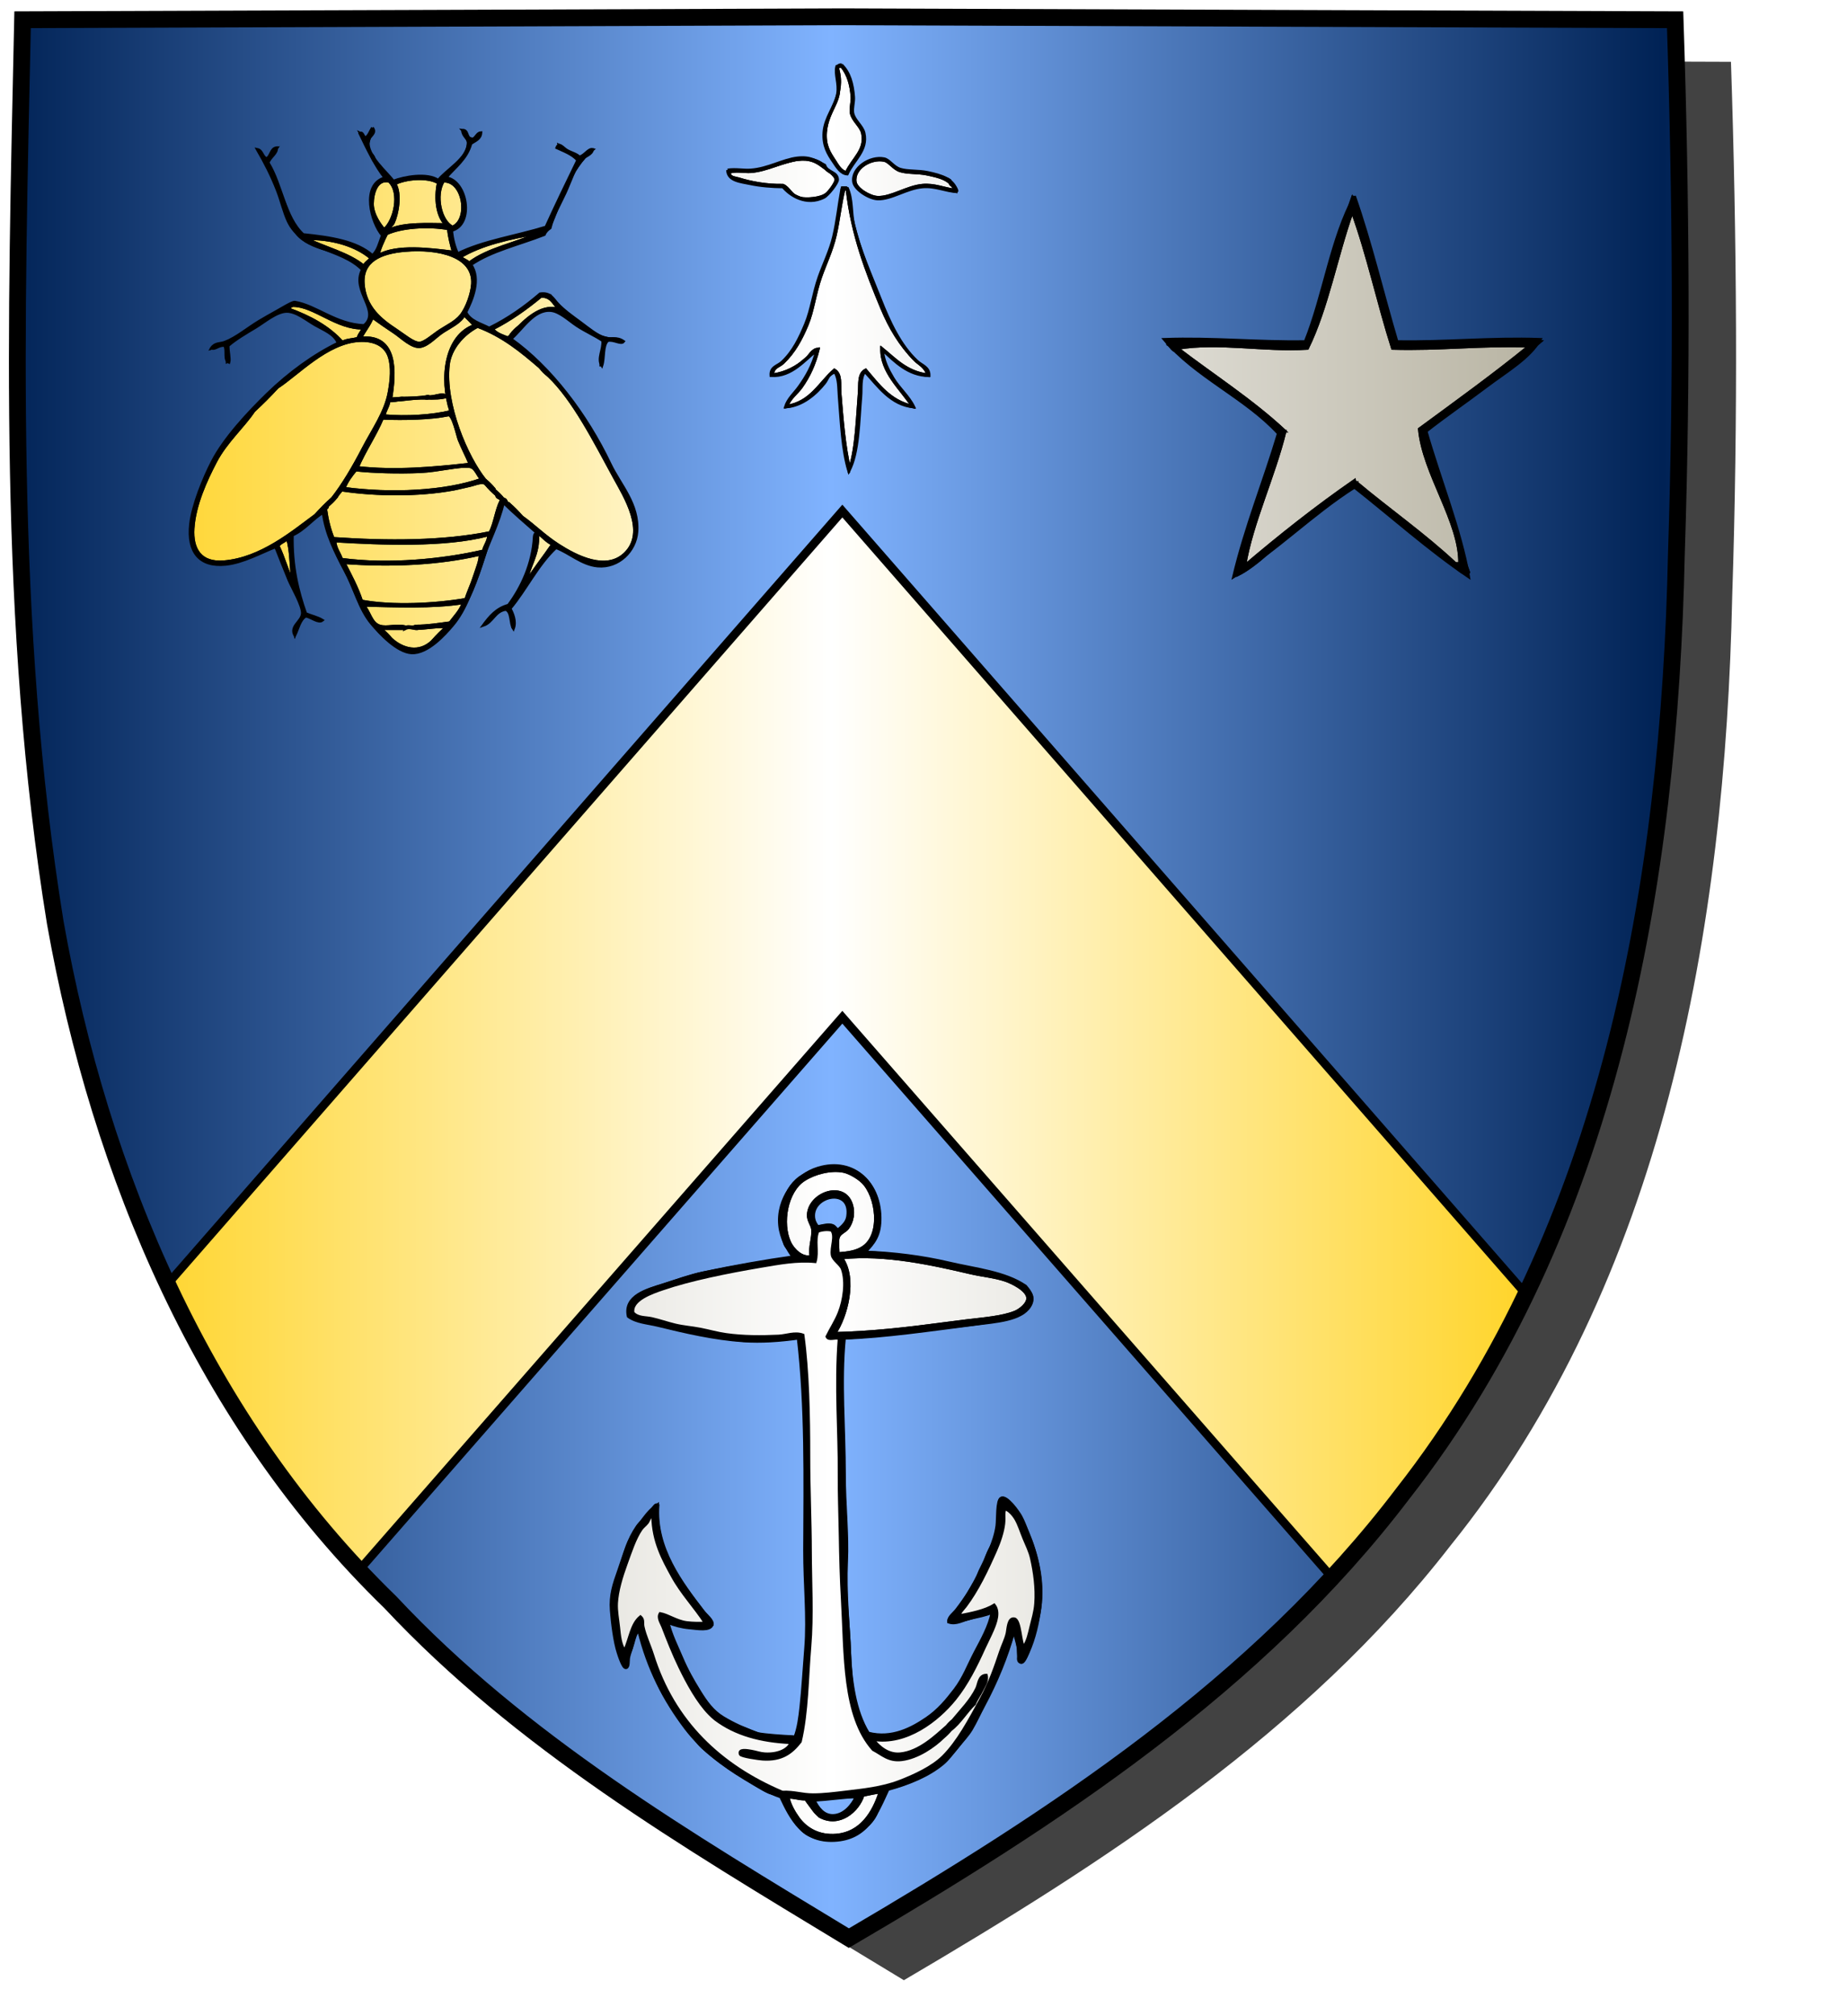 <?xml version="1.0" encoding="UTF-8" standalone="no"?><svg xmlns="http://www.w3.org/2000/svg" xmlns:cc="http://creativecommons.org/ns#" xmlns:dc="http://purl.org/dc/elements/1.1/" xmlns:inkscape="http://www.inkscape.org/namespaces/inkscape" xmlns:rdf="http://www.w3.org/1999/02/22-rdf-syntax-ns#" xmlns:sodipodi="http://sodipodi.sourceforge.net/DTD/sodipodi-0.dtd" xmlns:svg="http://www.w3.org/2000/svg" height="720" id="svg2" inkscape:export-filename="ecu_francais_ancien.svg" inkscape:export-xdpi="144" inkscape:export-ydpi="144" inkscape:output_extension="org.inkscape.output.svg.inkscape" inkscape:version="1.0.2-2 (e86c870879, 2021-01-15)" sodipodi:docname="ecu_francais_ancien.svg" sodipodi:version="0.32" version="1.0" width="660">
  <sodipodi:namedview bordercolor="#666666" borderopacity="1.0" gridtolerance="10.0" guidetolerance="10.0" height="680px" id="base" inkscape:current-layer="layer1" inkscape:cx="396.46229" inkscape:cy="478.04383" inkscape:document-rotation="0" inkscape:pageopacity="0.0" inkscape:pageshadow="2" inkscape:window-height="1009" inkscape:window-maximized="1" inkscape:window-width="1920" inkscape:window-x="-8" inkscape:window-y="-8" inkscape:zoom="0.44547727" objecttolerance="10.0" pagecolor="#ffffff" showgrid="false"/>
  
  <g id="layer5" style="display:inline"><path d="M 301.239,6.004 C 203.544,6.380 105.788,6.695 8.069,7.048 C 5.761,114.502 2.462,222.997 19.746,329.451 C 35.733,419.429 73.064,507.742 139.474,572.164 C 186.117,622.007 245.447,657.038 303.324,692.122 C 375.128,649.934 446.745,603.655 498.391,537.006 C 574.740,442.231 596.523,316.491 599.027,197.913 C 601.125,134.313 600.692,70.642 598.580,7.048 C 499.470,6.700 400.325,6.351 301.239,6.004 z" id="path856" style="display:inline;overflow:visible;visibility:visible;opacity:1;fill:#424242;fill-opacity:1;fill-rule:evenodd;stroke:none;stroke-width:1.5;stroke-linecap:round;stroke-linejoin:round;stroke-miterlimit:4;stroke-dasharray:none;stroke-dashoffset:0;stroke-opacity:1;marker:none;marker-start:none;marker-mid:none;marker-end:none;filter:url(#filter3467)" transform="matrix(1.001,0,0,1,19.356,15.028)"/></g><g id="layer3" inkscape:groupmode="layer" inkscape:label="Fond écu" style="display:inline"><path d="M 301.239,6.004 C 203.544,6.380 105.788,6.695 8.069,7.048 C 5.761,114.502 2.462,222.997 19.746,329.451 C 35.733,419.429 73.064,507.742 139.474,572.164 C 186.117,622.007 245.447,657.038 303.324,692.122 C 375.128,649.934 446.745,603.655 498.391,537.006 C 574.740,442.231 596.523,316.491 599.027,197.913 C 601.125,134.313 600.692,70.642 598.580,7.048 C 499.470,6.700 400.325,6.351 301.239,6.004 z" id="path856" style="fill:url(#linearGradientazur);stroke:black;stroke-width:3.000"/></g>
  <g clip-path="url(#clip1)" id="layer4" inkscape:groupmode="layer" inkscape:label="Meubles" sodipodi:insensitive="true" style="fill:#ffffff"><g desc="partition" id="chevron" label="partition"><path d="M 301.000,182.500 L 599.000,523.657 L 599.000,704.000 L 301.000,363.259 L 301.000,363.259 L 3.000,704.000 L 3.000,523.657 L 301.000,182.500 z" id="" style="fill:url(#linearGradientor);stroke:black;stroke-width:3.000"/></g><g desc="contre-hermine" id="contre-hermine" label="héraldique"><g id=""><path d="M 300.730,23.711 C 303.125,26.594 304.124,30.258 304.459,34.611 C 304.591,36.331 303.864,38.626 304.172,40.347 C 304.643,42.975 307.619,45.010 308.188,47.518 C 309.557,53.556 304.692,56.649 302.451,61.573 C 300.330,61.207 299.176,58.825 298.149,57.270 C 296.349,54.545 294.646,51.953 294.993,47.231 C 295.588,39.156 302.232,34.218 299.296,24.285 C 299.243,24.041 299.408,24.014 299.583,23.998 C 299.838,23.775 300.230,23.690 300.730,23.711 z" id="" style="fill:url(#linearGradientargent);stroke:black;stroke-width:1.000"/><path d="M 279.791,66.162 C 274.000,66.281 268.387,65.235 264.016,63.868 C 262.797,63.486 260.329,63.424 260.574,61.573 C 262.801,60.699 265.906,61.459 268.318,61.286 C 274.138,60.869 279.845,57.555 284.954,56.984 C 289.279,56.500 291.492,57.530 294.133,59.565 C 295.110,60.318 298.679,62.518 298.722,64.154 C 298.749,65.145 296.557,68.304 295.280,69.317 C 293.234,70.942 288.183,71.282 285.815,70.752 C 282.795,70.076 282.001,67.057 279.791,66.162 z" id="" style="fill:url(#linearGradientargent);stroke:black;stroke-width:1.000"/><path d="M 341.173,67.883 C 337.005,67.310 333.927,65.806 329.700,66.162 C 324.100,66.635 318.526,70.641 313.638,70.465 C 310.744,70.361 305.999,67.455 305.606,65.015 C 304.825,60.164 311.041,56.281 315.932,57.270 C 317.814,57.651 319.236,60.241 321.669,60.999 C 324.352,61.836 328.022,61.502 331.134,62.147 C 335.584,63.067 339.733,63.952 341.173,67.883 z" id="" style="fill:url(#linearGradientargent);stroke:black;stroke-width:1.000"/><path d="M 331.421,133.855 C 323.816,132.855 319.828,128.238 315.072,124.389 C 314.717,132.817 322.103,138.933 325.971,145.041 C 317.952,143.213 313.884,137.433 309.335,132.134 C 306.656,133.444 307.284,137.238 307.040,140.165 C 306.320,148.821 306.054,160.119 303.598,167.414 C 301.725,159.760 300.890,149.446 300.156,140.165 C 299.931,137.311 300.726,133.650 298.149,132.134 C 292.841,136.770 289.801,143.673 281.226,145.041 C 282.171,142.178 284.750,140.492 286.388,138.157 C 289.070,134.337 291.033,130.230 292.412,124.676 C 290.249,124.676 289.325,127.153 287.823,128.405 C 284.702,131.005 280.996,133.189 276.063,133.855 C 276.275,130.926 278.275,130.991 279.791,129.552 C 283.819,125.729 286.302,121.057 288.396,116.071 C 290.562,110.915 291.097,105.053 293.272,98.861 C 294.934,94.132 297.170,89.623 298.435,84.233 C 299.726,78.740 300.206,73.105 301.591,67.596 C 301.782,67.596 301.973,67.596 302.164,67.596 C 302.498,67.550 302.675,67.660 302.738,67.883 C 304.564,83.948 309.661,97.062 315.072,110.048 C 318.005,117.088 321.735,123.308 326.832,128.405 C 328.430,130.003 330.967,131.275 331.421,133.855 z" id="" style="fill:url(#linearGradientargent);stroke:black;stroke-width:1.000"/><path d="M 300.730,23.137 C 303.624,25.920 304.680,30.029 305.033,34.611 C 305.175,36.457 304.434,38.604 304.746,40.347 C 305.218,42.987 308.177,44.942 308.761,47.518 C 310.165,53.707 304.958,57.174 302.738,62.147 C 300.428,62.030 298.971,59.455 297.862,57.844 C 295.917,55.020 294.066,52.042 294.420,47.231 C 294.807,41.973 298.555,37.820 299.296,33.463 C 299.920,29.795 298.270,26.539 299.009,23.711 C 299.609,23.546 299.828,23.000 300.730,23.137 M 299.296,23.998 C 298.600,26.726 300.192,29.881 299.583,33.463 C 298.843,37.809 295.094,41.975 294.707,47.231 C 294.339,52.226 296.213,54.694 298.149,57.557 C 299.243,59.176 300.342,61.847 302.738,61.860 C 304.757,56.765 309.872,53.682 308.475,47.518 C 307.907,45.014 304.931,42.983 304.459,40.347 C 304.149,38.614 304.880,36.349 304.746,34.611 C 304.397,30.088 303.378,26.264 300.730,23.424 C 300.018,23.381 299.540,23.573 299.296,23.998 z" id="" style="fill:url(#linearGradientargent);stroke:black;stroke-width:1.000"/><path d="M 300.730,23.424 C 303.378,26.264 304.397,30.088 304.746,34.611 C 304.880,36.349 304.149,38.614 304.459,40.347 C 304.931,42.983 307.907,45.014 308.475,47.518 C 309.872,53.682 304.757,56.765 302.738,61.860 C 300.342,61.847 299.243,59.176 298.149,57.557 C 296.213,54.694 294.339,52.226 294.707,47.231 C 295.094,41.975 298.843,37.809 299.583,33.463 C 300.192,29.881 298.600,26.726 299.296,23.998 C 299.540,23.573 300.018,23.381 300.730,23.424 M 299.583,23.998 C 299.408,24.014 299.243,24.041 299.296,24.285 C 302.232,34.218 295.588,39.156 294.993,47.231 C 294.646,51.953 296.349,54.545 298.149,57.270 C 299.176,58.825 300.330,61.207 302.451,61.573 C 304.692,56.649 309.557,53.556 308.188,47.518 C 307.619,45.010 304.643,42.975 304.172,40.347 C 303.864,38.626 304.591,36.331 304.459,34.611 C 304.124,30.258 303.125,26.594 300.730,23.711 C 300.230,23.690 299.838,23.775 299.583,23.998 z" id="" style="fill:url(#linearGradientargent);stroke:black;stroke-width:1.000"/><path d="M 260.000,60.712 C 263.095,60.278 265.563,60.910 268.318,60.712 C 274.495,60.270 279.756,56.991 284.954,56.410 C 289.677,55.882 291.512,57.442 294.707,58.991 C 295.575,61.675 299.208,61.259 299.296,64.154 C 299.333,65.372 295.860,69.746 294.420,70.465 C 288.143,73.597 282.322,69.802 279.791,66.736 C 275.993,66.705 271.624,66.366 268.031,65.589 C 264.888,64.909 260.005,64.609 260.000,60.712 M 294.420,70.178 C 295.863,69.442 299.035,65.232 299.009,64.154 C 298.942,61.347 295.416,61.992 294.707,59.278 C 287.461,52.942 277.955,60.309 268.318,60.999 C 265.458,61.204 263.316,60.342 260.287,61.286 C 261.035,64.568 265.487,64.678 268.605,65.302 C 272.108,66.003 276.039,66.532 279.791,66.449 C 282.221,69.511 288.302,73.300 294.420,70.178 z" id="" style="fill:url(#linearGradientargent);stroke:black;stroke-width:1.000"/><path d="M 279.791,66.449 C 276.039,66.532 272.108,66.003 268.605,65.302 C 265.487,64.678 261.035,64.568 260.287,61.286 C 263.316,60.342 265.458,61.204 268.318,60.999 C 277.955,60.309 287.461,52.942 294.707,59.278 C 295.416,61.992 298.942,61.347 299.009,64.154 C 299.035,65.232 295.863,69.442 294.420,70.178 C 288.302,73.300 282.221,69.511 279.791,66.449 M 285.815,70.752 C 288.183,71.282 293.234,70.942 295.280,69.317 C 296.557,68.304 298.749,65.145 298.722,64.154 C 298.679,62.518 295.110,60.318 294.133,59.565 C 291.492,57.530 289.279,56.500 284.954,56.984 C 279.845,57.555 274.138,60.869 268.318,61.286 C 265.906,61.459 262.801,60.699 260.574,61.573 C 260.329,63.424 262.797,63.486 264.016,63.868 C 268.387,65.235 274.000,66.281 279.791,66.162 C 282.001,67.057 282.795,70.076 285.815,70.752 z" id="" style="fill:url(#linearGradientargent);stroke:black;stroke-width:1.000"/><path d="M 342.034,68.457 C 337.931,68.302 334.326,66.346 329.700,66.736 C 323.920,67.223 318.529,71.214 313.638,71.038 C 310.518,70.926 305.458,67.659 305.033,65.015 C 304.232,60.040 310.875,55.674 315.932,56.697 C 317.798,57.074 319.236,59.667 321.669,60.426 C 324.326,61.254 328.178,60.891 331.421,61.573 C 336.504,62.642 340.754,63.925 342.034,68.457 M 339.739,65.875 C 339.195,65.212 339.815,64.711 339.453,64.441 C 337.863,63.259 334.197,62.443 331.421,61.860 C 328.166,61.175 324.346,61.547 321.669,60.712 C 319.309,59.977 317.775,57.356 315.932,56.984 C 310.988,55.984 304.527,60.093 305.319,65.015 C 305.733,67.585 310.630,70.643 313.638,70.752 C 318.517,70.927 323.980,66.932 329.700,66.449 C 334.069,66.080 337.594,67.596 341.747,68.457 C 342.165,66.848 340.165,66.393 339.739,65.875 z" id="" style="fill:url(#linearGradientargent);stroke:black;stroke-width:1.000"/><path d="M 341.747,68.457 C 337.594,67.596 334.069,66.080 329.700,66.449 C 323.980,66.932 318.517,70.927 313.638,70.752 C 310.630,70.643 305.733,67.585 305.319,65.015 C 304.527,60.093 310.988,55.984 315.932,56.984 C 317.775,57.356 319.309,59.977 321.669,60.712 C 324.346,61.547 328.166,61.175 331.421,61.860 C 334.197,62.443 337.863,63.259 339.453,64.441 C 339.815,64.711 339.195,65.212 339.739,65.875 C 340.165,66.393 342.165,66.848 341.747,68.457 M 331.134,62.147 C 328.022,61.502 324.352,61.836 321.669,60.999 C 319.236,60.241 317.814,57.651 315.932,57.270 C 311.041,56.281 304.825,60.164 305.606,65.015 C 305.999,67.455 310.744,70.361 313.638,70.465 C 318.526,70.641 324.100,66.635 329.700,66.162 C 333.927,65.806 337.005,67.310 341.173,67.883 C 339.733,63.952 335.584,63.067 331.134,62.147 z" id="" style="fill:url(#linearGradientargent);stroke:black;stroke-width:1.000"/><path d="M 302.738,67.023 C 304.663,71.205 304.015,75.836 305.033,80.217 C 307.117,89.188 311.076,97.898 314.498,106.606 C 317.835,115.097 321.718,123.391 327.692,128.978 C 329.353,130.532 332.076,131.108 331.995,134.141 C 324.547,134.126 319.732,129.007 315.359,124.963 C 315.621,128.762 317.351,132.087 319.087,135.002 C 321.325,138.758 324.737,141.527 326.545,145.328 C 318.339,144.638 313.805,137.802 309.048,132.707 C 307.292,134.980 307.877,138.528 307.614,141.599 C 306.864,150.354 306.823,161.845 303.312,168.274 C 301.012,160.795 300.630,151.131 299.870,141.599 C 299.633,138.633 299.817,135.406 298.435,132.994 C 296.315,132.824 295.794,135.347 294.707,136.723 C 291.663,140.573 286.699,145.037 280.652,145.328 C 281.536,142.438 283.894,140.440 285.528,138.157 C 288.225,134.388 290.360,130.685 291.838,125.250 C 287.671,128.162 283.063,134.634 275.489,134.141 C 275.229,131.000 277.877,130.796 279.505,129.265 C 283.511,125.498 285.780,120.679 287.823,115.784 C 290.010,110.544 290.571,104.916 292.699,98.861 C 294.371,94.105 296.652,89.602 297.862,84.519 C 299.190,78.937 299.710,73.383 300.730,67.883 C 300.649,67.420 301.001,67.389 301.017,67.023 C 301.591,67.023 302.164,67.023 302.738,67.023 M 301.017,67.310 C 301.017,67.596 301.017,67.883 301.017,68.170 C 299.927,73.570 299.464,78.992 298.149,84.519 C 296.944,89.583 294.661,94.094 292.986,98.861 C 290.822,105.018 290.326,110.795 288.109,116.071 C 286.045,120.987 283.517,125.829 279.505,129.552 C 278.033,130.917 275.675,131.128 275.776,133.855 C 283.288,134.291 287.646,127.559 292.125,124.963 C 290.768,130.591 288.543,134.345 285.815,138.157 C 284.181,140.440 281.823,142.438 280.939,145.328 C 285.279,144.715 288.307,142.620 290.978,140.165 C 293.698,137.665 295.327,133.999 298.435,132.707 C 300.183,134.749 299.935,138.251 300.156,141.025 C 300.919,150.583 301.350,160.190 303.312,167.988 C 306.459,161.265 306.631,149.761 307.327,141.025 C 307.572,137.959 306.979,134.437 309.048,132.420 C 313.968,137.540 317.851,143.696 326.258,145.328 C 324.448,141.523 321.042,138.764 318.801,135.002 C 317.041,132.049 315.203,128.599 315.072,124.676 C 319.886,128.562 323.873,133.276 331.708,134.141 C 331.744,131.149 329.104,130.580 327.406,128.978 C 321.450,123.363 317.599,115.226 314.211,106.606 C 309.258,94.000 304.367,82.457 302.738,67.310 C 302.164,67.310 301.591,67.310 301.017,67.310 z" id="" style="fill:url(#linearGradientargent);stroke:black;stroke-width:1.000"/><path d="M 302.738,67.310 C 304.367,82.457 309.258,94.000 314.211,106.606 C 317.599,115.226 321.450,123.363 327.406,128.978 C 329.104,130.580 331.744,131.149 331.708,134.141 C 323.873,133.276 319.886,128.562 315.072,124.676 C 315.203,128.599 317.041,132.049 318.801,135.002 C 321.042,138.764 324.448,141.523 326.258,145.328 C 317.851,143.696 313.968,137.540 309.048,132.420 C 306.979,134.437 307.572,137.959 307.327,141.025 C 306.631,149.761 306.459,161.265 303.312,167.988 C 301.350,160.189 300.919,150.583 300.156,141.025 C 299.935,138.251 300.183,134.749 298.435,132.707 C 295.327,133.999 293.698,137.665 290.978,140.165 C 288.307,142.620 285.279,144.715 280.939,145.328 C 281.823,142.438 284.181,140.440 285.815,138.157 C 288.543,134.345 290.768,130.591 292.125,124.963 C 287.646,127.559 283.288,134.291 275.776,133.855 C 275.675,131.128 278.033,130.917 279.505,129.552 C 283.517,125.829 286.045,120.987 288.109,116.071 C 290.326,110.795 290.822,105.018 292.986,98.861 C 294.661,94.094 296.944,89.583 298.149,84.519 C 299.464,78.992 299.927,73.570 301.017,68.170 C 301.017,67.883 301.017,67.596 301.017,67.310 C 301.591,67.310 302.164,67.310 302.738,67.310 M 326.832,128.405 C 321.735,123.308 318.005,117.088 315.072,110.048 C 309.661,97.062 304.564,83.948 302.738,67.883 C 302.675,67.660 302.498,67.550 302.164,67.596 C 301.973,67.596 301.782,67.596 301.591,67.596 C 300.206,73.105 299.726,78.740 298.435,84.233 C 297.170,89.623 294.934,94.132 293.272,98.861 C 291.097,105.053 290.562,110.915 288.396,116.071 C 286.302,121.057 283.819,125.729 279.791,129.552 C 278.275,130.991 276.275,130.926 276.063,133.855 C 280.996,133.189 284.702,131.005 287.823,128.405 C 289.325,127.153 290.249,124.676 292.412,124.676 C 291.033,130.230 289.070,134.337 286.388,138.157 C 284.750,140.492 282.171,142.178 281.226,145.041 C 289.801,143.673 292.841,136.770 298.149,132.134 C 300.726,133.650 299.931,137.311 300.156,140.165 C 300.890,149.446 301.725,159.760 303.598,167.414 C 306.054,160.119 306.320,148.821 307.040,140.165 C 307.284,137.238 306.656,133.444 309.335,132.134 C 313.884,137.433 317.952,143.213 325.971,145.041 C 322.103,138.933 314.717,132.817 315.072,124.389 C 319.828,128.238 323.816,132.855 331.421,133.855 C 330.967,131.275 328.430,130.003 326.832,128.405 z" id="" style="fill:url(#linearGradientargent);stroke:black;stroke-width:1.000"/></g></g><g desc="abeille" id="abeille" label="animaux"><g id=""><path d="M 133.082,45.911 C 132.761,48.583 130.090,51.357 132.485,54.854 C 131.301,52.461 130.259,49.926 128.908,47.699 C 129.718,48.082 129.766,49.226 130.697,49.488 C 131.833,48.637 132.579,47.395 133.082,45.911 z" id="" style="fill:#000000;stroke:black;stroke-width:1.000"/><path d="M 98.799,53.065 C 97.770,54.719 96.721,56.354 95.520,57.835 C 96.056,60.678 97.965,62.147 98.501,64.990 C 96.400,61.228 94.562,57.203 92.240,53.661 C 93.422,54.566 93.855,56.220 95.221,56.941 C 96.882,56.117 96.917,53.668 98.799,53.065 z" id="" style="fill:#000000;stroke:black;stroke-width:1.000"/><path d="M 132.485,54.854 C 133.428,55.600 133.827,56.891 134.274,58.133 C 133.331,57.387 132.933,56.096 132.485,54.854 z" id="" style="fill:#000000;stroke:black;stroke-width:1.000"/><path d="M 156.633,65.288 C 155.446,70.808 156.190,77.284 159.316,80.193 C 152.785,80.143 144.791,79.671 139.342,81.982 C 138.639,81.159 140.073,80.565 140.535,79.597 C 141.978,76.572 143.365,69.280 141.131,65.586 C 144.943,63.687 152.753,62.899 156.633,65.288 z" id="" style="fill:url(#linearGradientor);stroke:black;stroke-width:1.000"/><path d="M 139.044,64.692 C 143.462,68.753 140.959,79.012 137.255,81.982 C 136.038,80.630 133.048,76.728 133.082,72.741 C 133.113,69.062 134.517,63.728 139.044,64.692 z" id="" style="fill:url(#linearGradientor);stroke:black;stroke-width:1.000"/><path d="M 161.701,81.088 C 157.331,79.029 155.350,69.641 158.421,64.692 C 165.793,64.272 167.835,78.597 161.701,81.088 z" id="" style="fill:url(#linearGradientor);stroke:black;stroke-width:1.000"/><path d="M 160.210,81.684 C 160.555,84.718 161.242,87.410 161.999,90.031 C 153.660,88.987 141.721,87.462 135.168,91.224 C 135.431,89.099 137.041,85.744 138.150,83.473 C 143.448,80.997 153.022,80.372 160.210,81.684 z" id="" style="fill:url(#linearGradientor);stroke:black;stroke-width:1.000"/><path d="M 192.704,83.175 C 184.620,87.015 174.409,88.728 167.663,93.907 C 166.755,93.026 165.406,92.586 164.384,91.820 C 172.054,87.169 182.175,84.967 192.704,83.175 z" id="" style="fill:url(#linearGradientor);stroke:black;stroke-width:1.000"/><path d="M 109.531,85.261 C 118.538,84.999 127.245,87.619 132.485,92.118 C 131.943,93.364 130.463,93.673 130.101,95.099 C 124.566,90.498 116.300,88.628 109.531,85.261 z" id="" style="fill:url(#linearGradientor);stroke:black;stroke-width:1.000"/><path d="M 144.708,89.435 C 156.803,88.414 169.416,91.343 168.855,101.359 C 168.665,104.757 166.855,109.990 164.682,112.688 C 162.805,115.017 159.563,116.523 157.229,118.054 C 154.750,119.679 151.635,122.560 149.776,122.525 C 147.574,122.484 144.297,119.636 141.429,117.756 C 136.063,114.237 130.420,109.732 129.802,101.359 C 129.197,93.154 135.991,90.171 144.708,89.435 z" id="" style="fill:url(#linearGradientor);stroke:black;stroke-width:1.000"/><path d="M 182.568,119.544 C 182.481,120.152 181.762,120.129 181.674,120.737 C 179.570,119.859 177.217,119.232 176.010,117.458 C 182.399,114.207 188.021,110.191 193.300,105.831 C 197.862,105.642 197.954,109.922 201.051,111.197 C 195.294,107.847 189.282,112.790 185.550,116.563 C 184.431,117.432 183.437,118.426 182.568,119.544 z" id="" style="fill:url(#linearGradientor);stroke:black;stroke-width:1.000"/><path d="M 129.802,117.159 C 129.312,118.465 127.970,119.807 128.014,120.737 C 126.290,121.397 123.753,121.246 122.350,122.227 C 117.423,116.720 110.648,113.061 102.972,110.303 C 103.321,109.785 104.193,109.112 104.761,109.110 C 112.270,109.095 120.259,117.414 129.802,117.159 z" id="" style="fill:url(#linearGradientor);stroke:black;stroke-width:1.000"/><path d="M 143.516,142.201 C 142.668,142.283 141.111,142.289 139.640,142.499 C 141.199,133.053 142.037,119.389 128.908,120.737 C 130.161,118.114 132.040,116.117 133.082,113.284 C 135.579,115.077 138.066,116.840 140.833,118.650 C 143.435,120.352 147.328,124.383 150.372,123.718 C 153.245,123.090 155.551,120.195 158.421,118.352 C 161.360,116.465 164.626,115.005 165.874,112.390 C 166.999,113.748 168.448,114.784 169.451,116.265 C 159.264,119.946 157.162,134.889 161.104,146.971 C 154.456,148.596 145.257,149.173 137.255,148.461 C 137.609,146.431 138.774,145.210 139.044,143.095 C 140.749,143.310 141.707,142.777 143.218,142.797 C 146.176,142.477 149.054,142.075 152.459,142.201 C 155.082,142.240 157.675,142.249 159.614,141.605 C 158.003,140.070 155.237,142.070 152.757,141.605 C 149.920,142.047 146.754,142.159 143.516,142.201 z" id="" style="fill:url(#linearGradientor);stroke:black;stroke-width:1.000"/><path d="M 173.327,171.416 C 166.810,163.390 158.593,144.332 160.210,130.276 C 160.875,124.499 165.378,119.320 170.644,116.563 C 179.636,119.893 186.394,125.457 193.002,131.171 C 193.871,132.289 194.865,133.283 195.984,134.152 C 204.898,142.528 212.599,157.806 219.534,170.522 C 223.203,177.248 231.295,189.921 223.410,197.650 C 216.624,204.301 205.814,198.690 199.561,194.669 C 194.385,191.340 190.930,187.715 186.444,184.533 C 184.978,182.818 183.389,181.229 181.674,179.763 C 180.693,179.651 181.073,178.178 179.885,178.273 C 178.917,177.055 177.824,175.962 176.606,174.993 C 176.606,174.894 176.606,174.794 176.606,174.695 C 175.638,173.477 174.545,172.384 173.327,171.416 z" id="" style="fill:url(#linearGradientor);stroke:black;stroke-width:1.000"/><path d="M 99.097,138.325 C 106.284,133.692 116.751,122.290 128.312,121.631 C 133.715,121.323 137.673,123.247 139.044,127.295 C 140.321,131.067 139.837,135.750 139.044,140.114 C 137.745,147.262 133.202,153.535 129.802,160.088 C 126.254,166.927 122.554,173.147 118.772,177.974 C 116.661,179.837 114.673,181.825 112.810,183.937 C 104.716,189.896 93.335,199.544 80.018,200.631 C 71.575,201.320 68.518,196.105 68.988,188.706 C 69.521,180.296 73.541,171.534 77.037,164.857 C 80.789,157.688 86.904,152.438 90.750,146.673 C 93.656,144.015 96.439,141.232 99.097,138.325 z" id="" style="fill:url(#linearGradientor);stroke:black;stroke-width:1.000"/><path d="M 167.961,165.752 C 155.221,167.186 141.105,168.494 127.716,166.944 C 130.369,160.753 134.031,155.572 136.659,149.356 C 144.519,149.685 154.110,149.436 160.210,148.163 C 161.890,147.813 163.518,155.728 164.085,157.107 C 165.524,160.603 166.784,162.855 167.961,165.752 z" id="" style="fill:url(#linearGradientor);stroke:black;stroke-width:1.000"/><path d="M 172.134,171.118 C 159.066,175.809 139.510,176.633 122.946,174.397 C 123.953,171.827 125.488,169.785 127.119,167.839 C 133.462,168.512 142.412,168.772 150.074,168.435 C 156.849,168.137 164.255,166.061 167.961,166.646 C 170.055,166.977 170.760,170.193 172.134,171.118 z" id="" style="fill:url(#linearGradientor);stroke:black;stroke-width:1.000"/><path d="M 120.263,177.378 C 120.729,176.453 121.481,175.814 122.052,174.993 C 135.032,176.911 149.970,176.892 161.999,174.695 C 163.710,174.382 165.642,173.853 167.365,173.503 C 169.931,172.980 172.443,171.624 173.625,172.907 C 174.792,174.323 176.084,175.615 177.501,176.782 C 177.402,178.073 179.151,177.516 178.991,178.869 C 177.296,182.242 176.838,186.852 175.116,190.197 C 158.523,193.617 138.273,193.618 119.070,192.284 C 117.787,189.195 116.912,185.698 116.387,181.850 C 116.391,181.258 117.201,181.471 116.984,180.657 C 118.201,179.689 119.295,178.596 120.263,177.378 z" id="" style="fill:url(#linearGradientor);stroke:black;stroke-width:1.000"/><path d="M 192.108,190.793 C 192.053,190.540 192.224,190.512 192.406,190.495 C 194.094,191.788 195.427,193.437 197.474,194.371 C 194.446,198.796 191.144,202.946 188.233,207.488 C 188.747,202.337 192.674,198.018 192.108,190.793 z" id="" style="fill:url(#linearGradientor);stroke:black;stroke-width:1.000"/><path d="M 174.221,191.091 C 175.259,192.194 172.994,194.984 172.731,196.755 C 158.534,200.046 138.937,202.041 122.052,199.737 C 121.345,197.462 119.838,195.988 119.667,193.178 C 136.502,194.200 159.035,195.064 174.221,191.091 z" id="" style="fill:url(#linearGradientor);stroke:black;stroke-width:1.000"/><path d="M 102.674,192.284 C 104.214,196.707 103.749,203.134 104.761,208.084 C 102.635,204.048 101.417,199.106 99.395,194.967 C 100.084,193.669 101.827,193.424 102.674,192.284 z" id="" style="fill:url(#linearGradientor);stroke:black;stroke-width:1.000"/><path d="M 171.538,197.948 C 171.706,200.118 170.351,203.159 169.451,205.997 C 168.554,208.829 167.200,211.562 166.470,214.046 C 155.727,215.905 140.305,216.742 129.206,214.642 C 127.560,209.631 125.184,205.349 122.946,200.929 C 139.868,202.167 156.746,201.377 171.538,197.948 z" id="" style="fill:url(#linearGradientor);stroke:black;stroke-width:1.000"/><path d="M 145.006,223.884 C 141.613,223.011 138.374,224.344 135.765,223.586 C 132.413,222.611 132.057,218.089 129.802,216.133 C 141.096,216.392 154.632,216.993 165.576,215.239 C 164.513,218.150 162.509,220.121 160.806,222.393 C 156.854,222.912 153.045,223.576 148.584,223.586 C 147.271,224.178 146.594,223.567 145.006,223.884 z" id="" style="fill:url(#linearGradientor);stroke:black;stroke-width:1.000"/><path d="M 148.584,224.480 C 152.206,224.424 156.576,223.531 159.614,223.884 C 157.800,225.449 156.111,227.138 154.546,228.952 C 149.850,233.525 143.852,232.011 139.640,228.057 C 138.771,226.939 137.778,225.945 136.659,225.076 C 136.659,224.877 136.659,224.679 136.659,224.480 C 139.342,224.480 142.025,224.480 144.708,224.480 C 145.883,223.808 147.969,224.417 148.584,224.480 z" id="" style="fill:url(#linearGradientor);stroke:black;stroke-width:1.000"/><path d="M 133.082,45.612 C 134.679,47.712 131.798,48.516 131.591,50.382 C 130.996,55.745 138.449,61.684 140.535,64.692 C 144.611,63.120 152.691,61.705 156.633,64.394 C 159.152,60.981 167.429,56.349 167.365,51.277 C 167.339,49.227 165.383,48.791 165.278,46.507 C 167.332,46.440 166.554,49.205 168.259,49.488 C 169.832,50.263 170.160,47.489 171.836,47.401 C 171.663,49.712 169.692,50.225 168.259,51.277 C 166.752,56.825 162.534,59.662 159.316,63.499 C 166.875,64.304 169.559,80.168 161.402,82.280 C 161.643,85.518 162.465,88.174 163.489,90.627 C 172.625,86.051 184.635,84.346 195.089,81.088 C 198.746,73.019 202.586,65.133 206.417,57.239 C 204.736,55.042 200.949,53.706 198.965,52.767 C 199.710,50.648 201.277,52.923 202.542,53.661 C 204.130,54.589 206.083,54.995 207.014,56.046 C 208.948,55.648 210.148,53.084 211.783,53.363 C 211.304,55.370 209.127,55.562 207.908,56.941 C 205.242,59.956 203.847,64.753 201.946,68.865 C 200.005,73.063 197.594,77.094 196.580,81.386 C 195.701,81.997 194.923,82.711 194.493,83.771 C 185.648,87.248 175.566,89.488 168.259,94.503 C 171.874,99.634 168.725,107.103 166.470,111.495 C 167.958,114.679 171.730,115.576 174.817,117.159 C 181.619,113.825 187.553,109.623 193.002,104.937 C 196.708,104.417 197.496,106.593 199.263,108.514 C 201.303,110.733 204.199,112.783 207.312,115.073 C 210.155,117.164 213.434,119.960 216.255,120.737 C 218.348,121.313 220.310,120.199 222.814,121.929 C 221.918,123.135 219.336,121.098 217.149,121.631 C 215.257,123.416 215.981,127.816 215.063,130.574 C 213.368,128.142 215.728,124.713 215.361,121.631 C 212.612,119.773 209.341,118.395 206.119,116.265 C 203.321,114.414 200.007,111.197 196.878,110.899 C 190.718,110.312 186.597,117.635 182.568,121.035 C 196.677,131.040 209.568,147.949 218.044,165.752 C 221.576,173.172 228.307,180.011 227.583,189.899 C 227.084,196.730 221.049,202.787 213.572,202.122 C 207.915,201.618 203.584,197.427 198.667,195.563 C 192.077,201.693 188.069,210.404 182.270,217.325 C 183.179,219.004 184.452,221.896 183.463,224.480 C 182.217,222.546 182.972,218.611 180.780,217.623 C 176.750,218.165 176.151,222.137 172.731,223.288 C 175.003,220.193 177.436,217.261 181.674,216.133 C 186.402,209.831 190.423,201.231 190.916,191.688 C 191.018,190.995 191.108,190.290 192.108,190.495 C 187.982,186.870 183.794,183.308 179.885,179.465 C 178.273,186.697 174.298,194.226 171.538,202.122 C 168.698,210.247 166.588,217.508 161.701,223.288 C 158.865,226.640 152.803,233.400 147.093,233.125 C 141.916,232.876 135.705,226.188 132.784,222.691 C 128.371,217.411 126.931,210.502 123.244,203.612 C 119.904,197.370 116.424,190.575 115.493,183.042 C 112.113,184.831 108.787,189.253 104.463,191.091 C 104.225,202.260 106.394,211.022 109.233,219.114 C 111.157,219.972 113.490,220.421 115.195,221.499 C 113.807,222.634 111.148,220.291 109.233,220.008 C 107.036,221.389 106.560,224.490 105.357,226.865 C 103.552,223.614 107.828,222.037 108.040,219.114 C 108.239,216.364 104.334,209.730 103.270,207.189 C 101.408,202.740 99.913,198.863 98.501,195.265 C 93.478,197.196 86.900,200.895 80.614,201.525 C 71.270,202.462 67.000,197.060 68.093,187.216 C 68.854,180.361 72.822,170.717 75.844,164.857 C 80.164,156.481 88.735,147.307 95.520,140.710 C 103.341,133.105 112.302,126.651 120.859,122.525 C 119.468,119.137 115.911,117.923 112.512,115.967 C 109.493,114.229 105.811,111.124 102.376,111.197 C 98.766,111.274 94.396,115.031 91.346,116.861 C 87.665,119.070 84.278,121.050 81.508,123.420 C 81.436,125.386 82.189,128.098 81.806,129.382 C 79.956,128.748 81.243,124.977 80.316,123.420 C 78.160,123.028 76.961,124.930 75.546,124.314 C 76.915,122.381 78.568,122.885 80.316,122.227 C 84.387,120.696 88.418,117.272 92.538,114.775 C 94.408,113.641 96.591,112.427 98.799,111.197 C 100.705,110.136 104.494,107.777 105.357,107.918 C 113.038,109.172 119.911,115.862 130.101,116.265 C 136.287,111.090 125.421,103.865 129.504,96.292 C 121.682,88.404 107.924,89.547 102.972,79.001 C 101.446,75.750 100.546,71.683 99.097,67.971 C 96.966,62.512 94.654,58.064 91.942,53.363 C 93.764,53.727 93.647,56.031 95.221,56.643 C 96.939,55.876 96.641,53.094 98.799,52.767 C 99.128,54.739 96.403,56.096 95.818,58.133 C 100.680,65.990 101.701,77.689 108.338,83.771 C 118.077,84.764 127.396,86.178 133.082,91.224 C 135.049,89.614 135.601,86.589 136.659,84.069 C 132.696,79.573 128.985,65.931 137.553,63.499 C 134.369,59.628 131.216,53.143 128.610,47.699 C 129.658,46.868 129.702,49.035 130.697,49.190 C 131.868,48.373 132.313,46.831 133.082,45.612 M 130.697,49.488 C 129.766,49.226 129.718,48.082 128.908,47.699 C 130.259,49.926 131.301,52.461 132.485,54.854 C 130.090,51.357 132.761,48.583 133.082,45.911 C 132.579,47.395 131.833,48.637 130.697,49.488 M 134.274,58.133 C 133.827,56.891 133.428,55.600 132.485,54.854 C 132.933,56.096 133.331,57.387 134.274,58.133 M 192.108,190.793 C 191.909,190.793 191.711,190.793 191.512,190.793 C 190.691,200.636 186.925,210.033 181.674,216.431 C 177.539,217.364 175.515,220.408 173.029,222.989 C 176.053,221.542 176.905,217.923 180.780,217.325 C 182.332,218.158 182.687,220.188 183.165,222.095 C 183.073,222.690 183.212,225.194 183.463,223.586 C 183.764,220.700 182.801,219.081 181.972,217.325 C 187.869,210.304 191.897,201.413 198.667,195.265 C 203.616,197.128 208.022,201.447 213.870,201.823 C 221.054,202.286 226.794,196.620 227.285,189.899 C 228.009,180.011 221.278,173.172 217.746,165.752 C 214.754,159.467 211.250,154.119 207.908,148.759 C 200.517,136.904 191.301,128.149 182.270,121.035 C 186.386,117.584 190.586,110.001 196.878,110.601 C 199.921,110.891 203.658,114.175 206.417,115.967 C 209.744,118.127 212.872,119.714 215.659,121.631 C 215.664,124.021 215.113,125.855 214.765,127.892 C 214.765,128.687 214.765,129.481 214.765,130.276 C 215.431,130.148 214.885,128.807 215.063,128.190 C 215.467,126.308 215.792,124.348 215.957,122.227 C 216.405,121.383 217.790,121.477 218.640,121.035 C 213.833,120.752 210.778,117.920 207.312,115.371 C 202.753,112.018 199.420,109.135 196.580,105.533 C 195.283,105.538 193.898,105.632 193.002,105.235 C 187.553,109.922 181.619,114.123 174.817,117.458 C 171.535,115.871 167.766,114.771 166.172,111.495 C 168.427,107.103 171.576,99.634 167.961,94.503 C 175.136,88.289 189.904,87.259 196.282,81.386 C 200.588,71.383 203.641,60.126 211.485,53.661 C 210.304,53.679 208.736,55.876 207.014,56.344 C 206.298,55.869 203.961,54.167 204.033,54.854 C 204.795,55.780 206.509,55.757 206.716,57.239 C 202.914,65.262 198.855,73.028 195.387,81.386 C 184.722,84.533 172.733,86.357 163.489,90.926 C 162.101,88.538 161.346,85.516 161.104,81.982 C 169.527,80.093 166.314,64.228 159.018,63.499 C 162.236,59.662 166.454,56.825 167.961,51.277 C 169.170,50.300 170.730,49.674 171.538,48.295 C 170.939,46.874 169.538,50.895 168.259,49.786 C 166.591,49.566 167.040,47.228 165.576,46.805 C 171.595,53.706 160.411,60.393 156.633,64.692 C 152.691,62.004 144.611,63.418 140.535,64.990 C 138.509,62.643 136.319,60.461 134.274,58.133 C 134.979,60.342 137.852,61.866 137.852,63.797 C 129.075,65.977 133.163,79.710 136.957,84.069 C 135.847,86.735 135.261,89.924 133.082,91.522 C 127.396,86.476 118.077,85.063 108.338,84.069 C 103.676,81.179 102.886,74.417 100.289,69.461 C 102.625,75.748 103.272,81.598 108.040,85.261 C 114.347,90.107 124.880,89.584 129.802,96.292 C 125.624,103.952 137.233,111.877 129.802,116.563 C 119.823,116.047 112.960,109.457 105.357,108.216 C 104.488,108.074 100.702,110.436 98.799,111.495 C 96.639,112.698 94.383,113.955 92.538,115.073 C 88.410,117.575 84.374,120.998 80.316,122.525 C 78.719,123.126 77.185,122.709 75.844,124.314 C 77.338,123.919 78.294,122.988 80.316,123.122 C 81.125,124.599 81.156,126.853 81.210,129.084 C 82.244,128.452 80.971,125.219 81.210,123.420 C 84.033,121.053 87.294,118.809 91.048,116.563 C 94.039,114.774 98.850,110.974 102.376,110.899 C 105.730,110.828 109.852,113.961 112.810,115.669 C 116.243,117.650 119.688,119.233 121.157,122.525 C 112.948,126.725 103.806,132.975 95.818,140.710 C 89.148,147.170 80.377,156.645 76.142,164.857 C 73.099,170.758 69.156,180.331 68.391,187.216 C 67.339,196.693 71.185,202.024 80.316,201.227 C 87.036,200.641 92.567,197.345 98.203,194.967 C 100.454,198.025 101.402,202.304 103.270,206.891 C 104.425,209.726 108.554,216.143 108.338,219.114 C 108.123,222.090 104.315,223.212 105.357,226.567 C 106.363,223.637 107.315,219.605 110.425,219.710 C 109.730,219.611 109.141,219.405 108.935,218.816 C 105.939,210.980 103.992,202.096 104.165,191.091 C 108.635,189.094 111.973,184.402 115.791,182.744 C 116.936,190.277 119.767,197.228 123.244,203.612 C 126.812,210.163 128.588,217.213 132.784,222.393 C 135.625,225.901 141.979,232.581 147.093,232.827 C 152.709,233.097 158.635,226.560 161.402,223.288 C 170.712,212.280 173.812,192.578 179.885,179.167 C 183.866,183.136 188.243,186.708 192.406,190.495 C 192.224,190.512 192.053,190.540 192.108,190.793 M 95.221,56.941 C 93.855,56.220 93.422,54.566 92.240,53.661 C 94.562,57.203 96.400,61.228 98.501,64.990 C 97.965,62.147 96.056,60.678 95.520,57.835 C 96.721,56.354 97.770,54.719 98.799,53.065 C 96.917,53.668 96.882,56.117 95.221,56.941 M 199.561,52.767 C 200.248,51.624 200.961,54.507 201.648,53.363 C 200.863,53.055 200.644,52.181 199.859,51.873 C 200.018,52.302 198.698,52.600 199.561,52.767 z" id="" style="fill:#000000;stroke:black;stroke-width:1.000"/><path d="M 192.406,190.495 C 188.243,186.708 183.866,183.136 179.885,179.167 C 173.812,192.578 170.712,212.280 161.402,223.288 C 158.635,226.560 152.709,233.097 147.093,232.827 C 141.979,232.581 135.625,225.901 132.784,222.393 C 128.588,217.213 126.812,210.163 123.244,203.612 C 119.767,197.228 116.936,190.277 115.791,182.744 C 111.973,184.402 108.635,189.094 104.165,191.091 C 103.992,202.096 105.939,210.980 108.935,218.816 C 109.141,219.405 109.730,219.611 110.425,219.710 C 107.315,219.605 106.363,223.637 105.357,226.567 C 104.315,223.212 108.123,222.090 108.338,219.114 C 108.554,216.143 104.425,209.726 103.270,206.891 C 101.402,202.304 100.454,198.025 98.203,194.967 C 92.567,197.345 87.036,200.641 80.316,201.227 C 71.185,202.024 67.339,196.693 68.391,187.216 C 69.156,180.331 73.099,170.758 76.142,164.857 C 80.377,156.645 89.148,147.170 95.818,140.710 C 103.806,132.975 112.948,126.725 121.157,122.525 C 119.688,119.233 116.243,117.650 112.810,115.669 C 109.852,113.961 105.730,110.828 102.376,110.899 C 98.850,110.974 94.039,114.774 91.048,116.563 C 87.294,118.809 84.033,121.053 81.210,123.420 C 80.971,125.219 82.244,128.452 81.210,129.084 C 81.156,126.853 81.125,124.599 80.316,123.122 C 78.294,122.988 77.338,123.919 75.844,124.314 C 77.185,122.709 78.719,123.126 80.316,122.525 C 84.374,120.998 88.410,117.575 92.538,115.073 C 94.383,113.955 96.639,112.698 98.799,111.495 C 100.702,110.436 104.488,108.074 105.357,108.216 C 112.960,109.457 119.823,116.047 129.802,116.563 C 137.233,111.877 125.624,103.952 129.802,96.292 C 124.880,89.584 114.347,90.107 108.040,85.261 C 103.272,81.598 102.625,75.748 100.289,69.461 C 102.886,74.417 103.676,81.179 108.338,84.069 C 118.077,85.063 127.396,86.476 133.082,91.522 C 135.261,89.924 135.847,86.735 136.957,84.069 C 133.163,79.710 129.075,65.977 137.852,63.797 C 137.852,61.866 134.979,60.342 134.274,58.133 C 136.319,60.461 138.509,62.643 140.535,64.990 C 144.611,63.418 152.691,62.004 156.633,64.692 C 160.411,60.393 171.595,53.706 165.576,46.805 C 167.040,47.228 166.591,49.566 168.259,49.786 C 169.538,50.895 170.939,46.874 171.538,48.295 C 170.730,49.674 169.170,50.300 167.961,51.277 C 166.454,56.825 162.236,59.662 159.018,63.499 C 166.314,64.228 169.527,80.093 161.104,81.982 C 161.346,85.516 162.101,88.538 163.489,90.926 C 172.733,86.357 184.722,84.533 195.387,81.386 C 198.855,73.028 202.914,65.262 206.716,57.239 C 206.509,55.757 204.795,55.780 204.033,54.854 C 203.961,54.167 206.298,55.869 207.014,56.344 C 208.736,55.876 210.304,53.679 211.485,53.661 C 203.641,60.126 200.588,71.383 196.282,81.386 C 189.904,87.259 175.136,88.289 167.961,94.503 C 171.576,99.634 168.427,107.103 166.172,111.495 C 167.766,114.771 171.535,115.871 174.817,117.458 C 181.619,114.123 187.553,109.922 193.002,105.235 C 193.898,105.632 195.283,105.538 196.580,105.533 C 199.420,109.135 202.753,112.018 207.312,115.371 C 210.778,117.920 213.833,120.752 218.640,121.035 C 217.790,121.477 216.405,121.383 215.957,122.227 C 215.792,124.348 215.467,126.308 215.063,128.190 C 214.885,128.807 215.431,130.148 214.765,130.276 C 214.765,129.481 214.765,128.687 214.765,127.892 C 215.113,125.855 215.664,124.021 215.659,121.631 C 212.872,119.714 209.744,118.127 206.417,115.967 C 203.658,114.175 199.921,110.891 196.878,110.601 C 190.586,110.001 186.386,117.584 182.270,121.035 C 191.301,128.149 200.517,136.904 207.908,148.759 C 211.250,154.119 214.754,159.467 217.746,165.752 C 221.278,173.172 228.009,180.011 227.285,189.899 C 226.794,196.620 221.054,202.286 213.870,201.823 C 208.022,201.447 203.616,197.128 198.667,195.265 C 191.897,201.413 187.869,210.304 181.972,217.325 C 182.801,219.081 183.764,220.700 183.463,223.586 C 183.212,225.194 183.073,222.690 183.165,222.095 C 182.687,220.188 182.332,218.158 180.780,217.325 C 176.905,217.923 176.053,221.542 173.029,222.989 C 175.515,220.408 177.539,217.364 181.674,216.431 C 186.925,210.033 190.691,200.636 191.512,190.793 C 191.711,190.793 191.909,190.793 192.108,190.793 C 192.674,198.018 188.747,202.337 188.233,207.488 C 191.144,202.946 194.446,198.796 197.474,194.371 C 195.427,193.437 194.094,191.788 192.406,190.495 M 185.550,116.563 C 189.282,112.790 195.294,107.847 201.051,111.197 C 197.954,109.922 197.862,105.642 193.300,105.831 C 188.021,110.191 182.399,114.207 176.010,117.458 C 177.217,119.232 179.570,119.859 181.674,120.737 C 181.762,120.129 182.481,120.152 182.568,119.544 C 183.687,118.675 184.681,117.682 185.550,116.563 M 141.131,65.586 C 143.365,69.280 141.978,76.572 140.535,79.597 C 140.073,80.565 138.639,81.159 139.342,81.982 C 144.791,79.671 152.785,80.143 159.316,80.193 C 156.190,77.284 155.446,70.808 156.633,65.288 C 152.753,62.899 144.943,63.687 141.131,65.586 M 133.082,72.741 C 133.048,76.728 136.038,80.630 137.255,81.982 C 140.959,79.012 143.462,68.753 139.044,64.692 C 134.517,63.728 133.113,69.062 133.082,72.741 M 158.421,64.692 C 155.350,69.641 157.331,79.029 161.701,81.088 C 167.835,78.597 165.793,64.272 158.421,64.692 M 138.150,83.473 C 137.041,85.744 135.431,89.099 135.168,91.224 C 141.721,87.462 153.660,88.987 161.999,90.031 C 161.242,87.410 160.555,84.718 160.210,81.684 C 153.022,80.372 143.448,80.997 138.150,83.473 M 164.384,91.820 C 165.406,92.586 166.755,93.026 167.663,93.907 C 174.409,88.728 184.620,87.015 192.704,83.175 C 182.175,84.967 172.054,87.169 164.384,91.820 M 130.101,95.099 C 130.463,93.673 131.943,93.364 132.485,92.118 C 127.245,87.619 118.538,84.999 109.531,85.261 C 116.300,88.628 124.566,90.498 130.101,95.099 M 129.802,101.359 C 130.420,109.732 136.063,114.237 141.429,117.756 C 144.297,119.636 147.574,122.484 149.776,122.525 C 151.635,122.560 154.750,119.679 157.229,118.054 C 159.563,116.523 162.805,115.017 164.682,112.688 C 166.855,109.990 168.665,104.757 168.855,101.359 C 169.416,91.343 156.803,88.414 144.708,89.435 C 135.991,90.171 129.197,93.154 129.802,101.359 M 104.761,109.110 C 104.193,109.112 103.321,109.785 102.972,110.303 C 110.648,113.061 117.423,116.720 122.350,122.227 C 123.753,121.246 126.290,121.397 128.014,120.737 C 127.970,119.807 129.312,118.465 129.802,117.159 C 120.259,117.414 112.270,109.095 104.761,109.110 M 143.218,142.797 C 141.707,142.777 140.749,143.310 139.044,143.095 C 138.774,145.210 137.609,146.431 137.255,148.461 C 145.257,149.173 154.456,148.596 161.104,146.971 C 157.162,134.889 159.264,119.946 169.451,116.265 C 168.448,114.784 166.999,113.748 165.874,112.390 C 164.626,115.005 161.360,116.465 158.421,118.352 C 155.551,120.195 153.245,123.090 150.372,123.718 C 147.328,124.383 143.435,120.352 140.833,118.650 C 138.066,116.840 135.579,115.077 133.082,113.284 C 132.040,116.117 130.161,118.114 128.908,120.737 C 142.037,119.389 141.199,133.053 139.640,142.499 C 141.111,142.289 142.668,142.283 143.516,142.201 C 143.517,142.500 143.274,142.556 143.218,142.797 M 193.002,131.171 C 186.394,125.457 179.636,119.893 170.644,116.563 C 165.378,119.320 160.875,124.499 160.210,130.276 C 158.593,144.332 166.810,163.390 173.327,171.416 C 174.295,172.634 175.388,173.727 176.606,174.695 C 176.606,174.794 176.606,174.894 176.606,174.993 C 177.574,176.211 178.668,177.304 179.885,178.273 C 181.073,178.178 180.693,179.651 181.674,179.763 C 183.140,181.478 184.729,183.067 186.444,184.533 C 190.930,187.715 194.385,191.340 199.561,194.669 C 205.814,198.690 216.624,204.301 223.410,197.650 C 231.295,189.921 223.203,177.248 219.534,170.522 C 212.599,157.806 204.898,142.528 195.984,134.152 C 195.115,133.033 194.121,132.040 193.002,131.171 M 118.772,177.974 C 122.554,173.147 126.254,166.927 129.802,160.088 C 133.202,153.535 137.745,147.262 139.044,140.114 C 139.837,135.750 140.321,131.067 139.044,127.295 C 137.673,123.247 133.715,121.323 128.312,121.631 C 116.751,122.290 106.284,133.692 99.097,138.325 C 96.190,140.983 93.408,143.766 90.750,146.673 C 86.904,152.438 80.789,157.688 77.037,164.857 C 73.541,171.534 69.521,180.296 68.988,188.706 C 68.518,196.105 71.575,201.320 80.018,200.631 C 93.335,199.544 104.716,189.896 112.810,183.937 C 114.922,182.074 116.909,180.086 118.772,177.974 M 164.085,157.107 C 163.518,155.728 161.890,147.813 160.210,148.163 C 154.110,149.436 144.519,149.685 136.659,149.356 C 134.031,155.572 130.369,160.753 127.716,166.944 C 141.105,168.494 155.221,167.186 167.961,165.752 C 166.784,162.855 165.524,160.603 164.085,157.107 M 167.961,166.646 C 164.255,166.061 156.849,168.137 150.074,168.435 C 142.412,168.772 133.462,168.512 127.119,167.839 C 125.488,169.785 123.953,171.827 122.946,174.397 C 139.510,176.633 159.066,175.809 172.134,171.118 C 170.760,170.193 170.055,166.977 167.961,166.646 M 173.625,172.907 C 172.443,171.624 169.931,172.980 167.365,173.503 C 165.642,173.853 163.710,174.382 161.999,174.695 C 149.970,176.892 135.032,176.911 122.052,174.993 C 121.481,175.814 120.729,176.453 120.263,177.378 C 119.045,178.346 117.952,179.440 116.984,180.657 C 117.201,181.471 116.391,181.258 116.387,181.850 C 116.912,185.698 117.787,189.195 119.070,192.284 C 138.273,193.618 158.523,193.617 175.116,190.197 C 176.838,186.852 177.296,182.242 178.991,178.869 C 179.151,177.516 177.402,178.073 177.501,176.782 C 176.333,175.366 175.041,174.074 173.625,172.907 M 119.667,193.178 C 119.838,195.988 121.345,197.462 122.052,199.737 C 138.937,202.041 158.534,200.046 172.731,196.755 C 172.994,194.984 175.259,192.194 174.221,191.091 C 159.035,195.064 136.502,194.200 119.667,193.178 M 99.395,194.967 C 101.417,199.106 102.635,204.048 104.761,208.084 C 103.749,203.134 104.214,196.707 102.674,192.284 C 101.827,193.424 100.084,193.669 99.395,194.967 M 122.946,200.929 C 125.184,205.349 127.560,209.631 129.206,214.642 C 140.305,216.742 155.727,215.905 166.470,214.046 C 167.200,211.562 168.554,208.829 169.451,205.997 C 170.351,203.159 171.706,200.118 171.538,197.948 C 156.746,201.377 139.868,202.167 122.946,200.929 M 148.584,223.586 C 153.045,223.576 156.854,222.912 160.806,222.393 C 162.509,220.121 164.513,218.150 165.576,215.239 C 154.632,216.993 141.096,216.392 129.802,216.133 C 132.057,218.089 132.413,222.611 135.765,223.586 C 138.374,224.344 141.613,223.011 145.006,223.884 C 145.007,224.183 144.765,224.239 144.708,224.480 C 142.025,224.480 139.342,224.480 136.659,224.480 C 136.659,224.679 136.659,224.877 136.659,225.076 C 137.528,226.195 138.522,227.188 139.640,228.057 C 143.852,232.011 149.850,233.525 154.546,228.952 C 156.360,227.387 158.049,225.698 159.614,223.884 C 156.576,223.531 152.206,224.424 148.584,224.480 C 148.467,224.055 148.226,223.977 148.584,223.586 z" id="" style="fill:#000000;stroke:black;stroke-width:1.000"/><path d="M 199.859,51.873 C 200.644,52.181 200.863,53.055 201.648,53.363 C 200.961,54.507 200.248,51.624 199.561,52.767 C 198.698,52.600 200.018,52.302 199.859,51.873 z" id="" style="fill:#000000;stroke:black;stroke-width:1.000"/><path d="M 182.568,119.544 C 183.437,118.426 184.431,117.432 185.550,116.563 C 184.681,117.682 183.687,118.675 182.568,119.544 z" id="" style="fill:#000000;stroke:black;stroke-width:1.000"/><path d="M 143.516,142.201 C 146.754,142.159 149.920,142.047 152.757,141.605 C 152.701,141.846 152.458,141.902 152.459,142.201 C 149.054,142.075 146.176,142.477 143.218,142.797 C 143.274,142.556 143.517,142.500 143.516,142.201 z" id="" style="fill:#000000;stroke:black;stroke-width:1.000"/><path d="M 152.757,141.605 C 155.237,142.070 158.003,140.070 159.614,141.605 C 157.675,142.249 155.082,142.240 152.459,142.201 C 152.458,141.902 152.701,141.846 152.757,141.605 z" id="" style="fill:#000000;stroke:black;stroke-width:1.000"/><path d="M 173.327,171.416 C 174.545,172.384 175.638,173.477 176.606,174.695 C 175.388,173.727 174.295,172.634 173.327,171.416 z" id="" style="fill:#000000;stroke:black;stroke-width:1.000"/><path d="M 176.606,174.993 C 177.824,175.962 178.917,177.055 179.885,178.273 C 178.668,177.304 177.574,176.211 176.606,174.993 z" id="" style="fill:#000000;stroke:black;stroke-width:1.000"/><path d="M 181.674,179.763 C 183.389,181.229 184.978,182.818 186.444,184.533 C 184.729,183.067 183.140,181.478 181.674,179.763 z" id="" style="fill:#000000;stroke:black;stroke-width:1.000"/><path d="M 193.002,131.171 C 194.121,132.040 195.115,133.033 195.984,134.152 C 194.865,133.283 193.871,132.289 193.002,131.171 z" id="" style="fill:#000000;stroke:black;stroke-width:1.000"/><path d="M 90.750,146.673 C 93.408,143.766 96.190,140.983 99.097,138.325 C 96.439,141.232 93.656,144.015 90.750,146.673 z" id="" style="fill:#000000;stroke:black;stroke-width:1.000"/><path d="M 112.810,183.937 C 114.673,181.825 116.661,179.837 118.772,177.974 C 116.909,180.086 114.922,182.074 112.810,183.937 z" id="" style="fill:#000000;stroke:black;stroke-width:1.000"/><path d="M 116.984,180.657 C 117.952,179.440 119.045,178.346 120.263,177.378 C 119.295,178.596 118.201,179.689 116.984,180.657 z" id="" style="fill:#000000;stroke:black;stroke-width:1.000"/><path d="M 173.625,172.907 C 175.041,174.074 176.333,175.366 177.501,176.782 C 176.084,175.615 174.792,174.323 173.625,172.907 z" id="" style="fill:#000000;stroke:black;stroke-width:1.000"/><path d="M 136.659,225.076 C 137.778,225.945 138.771,226.939 139.640,228.057 C 138.522,227.188 137.528,226.195 136.659,225.076 z" id="" style="fill:#000000;stroke:black;stroke-width:1.000"/><path d="M 154.546,228.952 C 156.111,227.138 157.800,225.449 159.614,223.884 C 158.049,225.698 156.360,227.387 154.546,228.952 z" id="" style="fill:#000000;stroke:black;stroke-width:1.000"/><path d="M 145.006,223.884 C 146.594,223.567 147.271,224.178 148.584,223.586 C 148.226,223.977 148.467,224.055 148.584,224.480 C 147.969,224.417 145.883,223.808 144.708,224.480 C 144.765,224.239 145.007,224.183 145.006,223.884 z" id="" style="fill:#000000;stroke:black;stroke-width:1.000"/></g></g><g desc="étoile" id="étoile" label="astres"><g id=""><path d="M 420.800,124.400 C 435.544,121.926 451.290,125.375 467.200,124.400 C 474.301,109.901 477.529,91.529 483.200,75.600 C 488.824,91.042 492.502,108.432 497.600,124.400 C 514.627,124.894 529.277,123.010 546.400,123.600 C 533.754,133.888 520.417,143.483 507.200,153.200 C 508.632,169.109 521.768,186.159 521.600,201.200 C 521.600,201.206 520.125,201.195 520.000,201.200 C 508.981,190.886 496.414,182.120 484.800,172.400 C 484.119,172.547 484.046,172.088 484.000,171.600 C 470.286,181.086 457.346,191.346 444.800,202.000 C 447.239,186.838 455.218,170.286 459.200,154.000 C 447.487,143.046 433.650,134.217 420.800,124.400 z" id="" style="fill:url(#linearGradientargent);stroke:black;stroke-width:1.000"/><path d="M 484.000,70.000 C 489.826,86.574 494.069,104.731 499.200,122.000 C 516.850,122.316 532.446,120.579 550.400,121.200 C 546.680,127.824 538.294,132.645 531.200,138.000 C 523.974,143.454 516.231,148.780 509.600,154.000 C 514.450,171.031 522.010,189.572 524.800,206.000 C 510.342,196.191 497.570,184.696 484.000,174.000 C 468.674,183.741 456.374,196.508 440.800,206.000 C 445.116,187.916 451.647,172.047 456.800,154.800 C 444.895,141.906 427.341,134.659 416.000,121.200 C 433.685,120.582 449.055,122.278 466.400,122.000 C 473.062,105.462 475.745,84.945 484.000,70.000 M 520.000,201.200 C 518.614,201.613 523.889,206.285 524.800,204.400 C 519.024,188.043 514.359,170.574 508.800,154.000 C 522.331,142.998 537.252,133.386 550.400,122.000 C 532.446,121.379 516.850,123.116 499.200,122.800 C 492.846,106.486 489.802,86.865 483.200,70.800 C 477.134,87.668 473.316,106.782 466.400,122.800 C 449.587,123.610 432.620,120.316 416.800,122.800 C 418.266,122.758 419.509,126.900 420.800,124.400 C 433.650,134.217 447.487,143.046 459.200,154.000 C 458.398,154.002 458.248,153.352 457.600,153.200 C 453.782,171.250 444.707,188.306 442.400,205.200 C 454.850,199.004 472.902,174.982 485.600,173.200 C 485.127,173.266 484.641,172.994 484.800,172.400 C 496.414,182.120 508.981,190.886 520.000,201.200 z" id="" style="fill:#000000;stroke:black;stroke-width:1.000"/><path d="M 420.800,124.400 C 419.509,126.900 418.266,122.758 416.800,122.800 C 432.620,120.316 449.587,123.610 466.400,122.800 C 473.316,106.782 477.134,87.668 483.200,70.800 C 489.802,86.865 492.846,106.486 499.200,122.800 C 516.850,123.116 532.446,121.379 550.400,122.000 C 537.252,133.386 522.331,142.998 508.800,154.000 C 514.359,170.574 519.024,188.043 524.800,204.400 C 523.889,206.285 518.614,201.613 520.000,201.200 C 520.125,201.195 521.600,201.206 521.600,201.200 C 521.768,186.159 508.632,169.109 507.200,153.200 C 520.417,143.483 533.754,133.888 546.400,123.600 C 529.277,123.010 514.627,124.894 497.600,124.400 C 492.502,108.432 488.824,91.042 483.200,75.600 C 477.529,91.529 474.301,109.901 467.200,124.400 C 451.290,125.375 435.544,121.926 420.800,124.400 z" id="" style="fill:#000000;stroke:black;stroke-width:1.000"/><path d="M 459.200,154.000 C 455.218,170.286 447.239,186.838 444.800,202.000 C 457.346,191.346 470.286,181.086 484.000,171.600 C 484.046,172.088 484.119,172.547 484.800,172.400 C 484.641,172.994 485.127,173.266 485.600,173.200 C 472.902,174.982 454.850,199.004 442.400,205.200 C 444.707,188.306 453.782,171.250 457.600,153.200 C 458.248,153.352 458.398,154.002 459.200,154.000 z" id="" style="fill:#000000;stroke:black;stroke-width:1.000"/></g></g><g desc="ancre" id="ancre b2" label="objets"><g id=""><path d="M 299.469,447.700 C 299.554,446.255 299.022,443.107 299.659,441.627 C 300.251,440.252 301.950,439.794 302.886,438.590 C 304.454,436.574 305.423,432.935 304.025,429.479 C 300.956,421.895 289.142,426.365 288.840,433.845 C 288.758,435.890 290.205,437.463 290.359,438.969 C 290.682,442.142 289.176,445.098 289.789,448.649 C 286.564,449.570 283.323,446.142 282.197,443.715 C 279.037,436.901 280.971,425.407 287.322,421.318 C 290.990,418.955 296.782,417.388 301.367,418.281 C 303.509,418.698 306.537,420.483 308.200,422.077 C 313.362,427.023 315.261,440.866 308.390,445.423 C 306.003,447.005 303.232,447.391 299.469,447.700 z" id="" style="fill:url(#linearGradientargent);stroke:black;stroke-width:1.000"/><path d="M 298.331,476.171 C 302.374,470.190 306.071,456.717 300.798,449.219 C 316.181,447.542 333.460,451.437 346.731,454.533 C 351.010,455.532 355.440,455.893 359.258,457.191 C 361.674,458.012 367.021,460.602 367.230,463.454 C 367.389,465.633 364.394,467.888 362.674,468.579 C 358.090,470.419 351.429,470.912 345.592,471.616 C 342.606,471.976 339.674,472.353 336.671,472.755 C 324.689,474.355 311.255,475.913 298.331,476.171 z" id="" style="fill:url(#linearGradientargent);stroke:black;stroke-width:1.000"/><path d="M 293.016,648.704 C 299.926,652.439 306.616,646.691 308.390,641.111 C 310.289,640.719 312.967,640.141 314.464,639.973 C 312.098,647.462 307.529,654.614 298.900,655.347 C 292.627,655.880 288.038,653.143 285.234,649.273 C 283.704,647.161 282.172,644.440 281.628,641.871 C 283.439,641.599 285.584,642.580 287.891,642.440 C 288.841,643.894 289.942,645.197 290.928,646.616 C 291.545,647.391 292.241,648.087 293.016,648.704 z" id="" style="fill:url(#linearGradientargent);stroke:black;stroke-width:1.000"/><path d="M 309.149,447.131 C 319.024,447.402 330.028,448.863 338.759,450.927 C 348.537,453.238 359.024,454.198 366.471,459.278 C 368.169,461.267 369.872,463.500 367.989,466.491 C 364.859,471.462 355.950,471.961 348.249,472.944 C 333.149,474.874 315.816,477.430 301.747,477.879 C 300.207,493.785 301.747,509.702 301.747,526.659 C 301.747,537.278 302.974,547.957 302.506,557.787 C 301.989,568.657 303.170,579.526 303.645,590.623 C 304.052,600.124 305.436,610.999 310.288,618.904 C 318.711,621.090 325.931,617.169 331.167,613.590 C 335.418,610.683 338.337,607.111 341.226,603.340 C 344.374,599.232 346.048,594.595 348.439,590.054 C 350.862,585.452 353.519,580.825 354.513,575.819 C 352.166,576.854 349.434,577.300 346.731,577.906 C 344.186,578.477 341.581,580.268 338.949,579.235 C 338.895,577.358 340.729,576.258 341.796,574.870 C 344.901,570.828 348.264,565.961 350.147,561.014 C 352.284,556.607 355.413,550.786 356.221,544.880 C 356.547,542.500 356.143,535.782 357.739,535.011 C 359.832,533.999 363.980,540.062 364.762,541.464 C 365.721,543.180 366.434,545.261 367.230,547.158 C 370.527,555.022 373.007,564.450 371.595,574.300 C 370.828,579.654 369.718,584.925 367.419,590.054 C 366.371,592.394 365.689,593.949 364.762,593.660 C 363.420,593.243 364.054,591.764 364.003,590.244 C 363.909,587.444 362.660,584.318 362.295,582.462 C 359.876,591.487 356.069,600.666 351.476,609.224 C 349.979,612.013 348.665,614.970 347.110,617.576 C 345.822,619.735 343.884,621.767 342.175,623.839 C 340.465,625.913 338.908,628.158 337.051,629.723 C 331.891,634.070 324.888,636.952 317.311,639.024 C 313.309,647.712 309.882,656.663 298.141,657.245 C 286.898,657.802 282.706,649.627 278.970,641.681 C 274.248,640.094 270.479,637.766 266.254,635.228 C 258.123,630.342 250.557,624.504 244.995,617.196 C 237.389,607.202 231.511,595.760 228.293,582.462 C 227.179,582.905 226.720,585.026 226.205,586.827 C 225.664,588.714 224.930,590.572 224.686,591.762 C 224.398,593.173 224.773,595.289 223.737,595.558 C 222.618,595.849 221.146,591.015 220.890,590.244 C 219.603,586.362 218.768,579.522 218.423,575.059 C 218.000,569.590 219.357,565.710 221.080,560.824 C 223.366,554.341 224.393,549.907 227.723,545.070 C 228.256,544.297 229.056,543.556 229.621,542.793 C 230.904,541.061 231.662,540.077 233.227,538.617 C 233.702,538.174 234.251,536.946 235.126,537.478 C 233.953,552.798 243.524,565.286 251.449,575.629 C 252.281,576.715 254.948,578.739 254.486,580.184 C 253.754,582.470 249.191,581.570 246.324,581.323 C 243.668,581.094 241.069,580.427 238.732,579.425 C 239.798,583.885 241.919,587.981 243.667,592.142 C 245.451,596.390 247.626,600.177 249.930,603.910 C 252.344,607.819 254.661,611.104 258.472,613.400 C 262.087,615.578 265.970,617.312 270.619,619.094 C 274.254,619.625 278.732,619.987 284.095,620.233 C 285.306,617.002 285.781,613.282 286.183,609.604 C 286.890,603.142 287.264,596.252 287.891,588.536 C 288.795,577.420 287.464,565.535 287.512,553.611 C 287.616,527.500 288.091,502.696 285.234,477.879 C 278.587,478.788 272.149,479.265 265.684,478.828 C 255.158,478.118 244.806,475.687 235.126,473.324 C 231.387,472.412 227.436,472.254 224.496,470.097 C 222.850,462.704 231.456,460.552 236.644,458.899 C 241.803,457.255 246.324,455.584 251.259,454.533 C 262.273,452.189 273.577,450.187 283.336,448.839 C 281.478,446.318 279.038,442.136 278.591,437.641 C 277.639,428.079 284.177,419.623 292.257,417.142 C 305.221,413.160 314.887,422.852 314.464,435.932 C 314.289,441.342 312.291,443.891 309.149,447.131 M 314.274,435.932 C 314.647,424.396 307.577,415.552 296.432,416.572 C 292.758,416.909 288.619,418.508 285.803,420.558 C 279.543,425.119 276.939,435.764 280.489,444.284 C 281.238,446.083 283.207,447.118 283.526,449.029 C 273.737,450.474 262.646,452.189 251.449,454.533 C 246.682,455.532 242.073,457.263 236.834,458.899 C 231.831,460.461 222.989,462.873 224.686,470.097 C 227.694,472.052 231.499,472.249 235.126,473.134 C 238.712,474.010 242.392,474.975 246.134,475.602 C 253.738,476.874 261.293,478.806 269.101,478.828 C 274.243,478.843 280.012,478.483 285.234,477.690 C 285.691,479.843 286.183,482.113 286.373,484.333 C 288.302,506.870 287.796,529.897 287.701,553.611 C 287.654,565.586 288.991,577.347 288.081,588.536 C 287.447,596.337 287.140,603.249 286.373,609.794 C 285.938,613.503 285.547,617.319 284.095,620.423 C 280.585,620.042 277.129,620.226 274.225,619.853 C 271.269,619.474 269.291,618.551 266.443,617.386 C 264.945,616.773 263.366,616.401 262.078,615.678 C 259.252,614.091 256.506,612.529 254.675,610.743 C 250.763,606.923 247.946,601.430 245.375,596.128 C 244.086,593.469 242.772,590.730 241.579,587.966 C 240.369,585.161 239.275,582.281 238.542,579.425 C 240.514,579.824 243.661,580.926 246.134,581.133 C 249.456,581.411 252.486,582.022 254.486,580.184 C 254.045,578.301 252.415,576.932 251.259,575.439 C 243.226,565.068 234.109,553.886 234.936,537.478 C 231.066,540.626 226.986,545.585 224.686,550.764 C 223.422,553.612 222.489,557.365 221.270,560.824 C 219.682,565.327 218.224,569.342 218.613,574.870 C 219.000,580.378 219.671,585.102 221.270,590.054 C 221.317,590.199 222.488,595.586 223.547,595.369 C 224.564,595.159 224.182,593.300 224.496,591.762 C 224.847,590.047 225.281,589.761 225.635,588.536 C 226.389,585.931 226.647,582.984 228.293,582.272 C 230.324,588.711 232.300,594.849 234.936,600.683 C 237.621,606.628 241.258,611.739 245.185,616.816 C 247.083,619.270 248.805,621.937 251.069,624.029 C 255.628,628.242 260.774,631.745 266.254,635.038 C 268.979,636.676 271.902,638.732 274.605,639.973 C 276.083,640.651 278.082,640.614 279.160,641.681 C 279.724,642.239 280.200,643.808 280.679,644.718 C 282.857,648.854 285.437,653.662 289.599,655.537 C 298.179,659.400 308.211,655.370 312.186,649.273 C 314.233,646.135 314.939,642.162 317.311,638.834 C 327.544,636.368 335.630,631.620 341.416,624.788 C 345.634,619.808 348.095,614.927 351.286,609.034 C 355.860,600.587 359.727,591.253 362.295,582.272 C 363.075,583.797 363.402,585.780 363.813,588.156 C 364.042,589.480 363.625,593.168 364.952,593.281 C 366.681,593.427 368.289,587.200 369.128,584.550 C 370.188,581.196 371.149,577.624 371.595,574.110 C 372.762,564.916 370.582,555.197 367.419,547.727 C 365.886,544.106 364.625,541.213 362.105,538.237 C 361.159,537.120 359.448,534.499 357.929,535.011 C 356.884,535.363 356.876,537.684 356.790,539.566 C 356.610,543.527 356.437,546.369 355.272,549.815 C 354.681,551.563 353.763,553.068 353.184,554.371 C 352.092,556.830 351.471,559.028 350.337,561.204 C 347.468,566.709 344.444,571.904 340.847,576.388 C 340.239,577.145 338.667,577.811 339.139,579.235 C 344.591,579.241 349.992,576.554 354.703,575.819 C 353.636,580.798 351.064,585.578 348.629,590.244 C 346.275,594.755 344.522,599.515 341.416,603.530 C 338.491,607.312 335.433,610.863 331.167,613.780 C 325.938,617.355 318.699,621.285 310.288,619.094 C 305.139,611.244 303.963,600.475 303.645,590.623 C 303.296,579.814 301.744,568.702 302.316,557.977 C 302.845,548.067 301.557,537.352 301.557,526.659 C 301.557,509.719 300.018,493.814 301.557,477.879 C 310.168,477.295 319.311,476.478 328.320,475.222 C 341.243,473.421 354.986,473.047 365.332,468.959 C 366.664,467.441 368.888,465.947 368.748,463.454 C 368.650,461.706 367.187,460.998 366.471,459.468 C 358.983,454.310 348.456,453.479 338.569,451.117 C 329.873,449.039 318.539,447.680 308.960,447.131 C 312.095,443.867 314.098,441.373 314.274,435.932 z" id="" style="fill:#000000;stroke:black;stroke-width:1.000"/><path d="M 299.280,439.539 C 298.242,436.923 294.763,437.624 291.877,438.210 C 291.229,436.606 290.582,435.836 290.549,434.224 C 290.388,426.448 304.675,423.783 303.076,434.414 C 302.730,436.711 300.958,438.159 299.280,439.539 M 302.886,434.414 C 304.459,423.958 290.584,426.712 290.738,434.224 C 290.769,435.704 291.242,436.861 292.257,438.020 C 294.029,437.696 296.072,437.029 297.571,437.641 C 298.572,438.049 298.685,438.971 299.469,439.159 C 301.020,437.888 302.570,436.512 302.886,434.414 z" id="" style="fill:#000000;stroke:black;stroke-width:1.000"/><path d="M 338.379,616.437 C 338.996,615.662 339.692,614.966 340.467,614.349 C 339.851,615.124 339.155,615.820 338.379,616.437 z" id="" style="fill:#000000;stroke:black;stroke-width:1.000"/><path d="M 337.051,620.423 C 337.857,619.458 338.743,618.572 339.708,617.765 C 338.902,618.730 338.016,619.616 337.051,620.423 z" id="" style="fill:#000000;stroke:black;stroke-width:1.000"/><path d="M 290.928,646.616 C 291.703,647.232 292.399,647.928 293.016,648.704 C 292.241,648.087 291.545,647.391 290.928,646.616 z" id="" style="fill:#000000;stroke:black;stroke-width:1.000"/><path d="M 306.113,641.681 C 304.655,644.716 301.765,648.381 297.761,648.514 C 294.228,648.631 292.122,645.697 290.738,642.820 C 294.910,642.496 302.405,641.280 306.113,641.681 M 290.928,642.820 C 292.261,645.643 294.323,648.438 297.761,648.324 C 301.672,648.194 304.525,644.648 305.923,641.681 C 302.086,641.644 295.245,642.771 290.928,642.820 z" id="" style="fill:#000000;stroke:black;stroke-width:1.000"/><path d="M 308.960,447.131 C 318.539,447.680 329.873,449.039 338.569,451.117 C 348.456,453.479 358.983,454.310 366.471,459.468 C 367.187,460.998 368.650,461.706 368.748,463.454 C 368.888,465.947 366.664,467.441 365.332,468.959 C 354.986,473.047 341.243,473.421 328.320,475.222 C 319.311,476.478 310.168,477.295 301.557,477.879 C 300.018,493.814 301.557,509.719 301.557,526.659 C 301.557,537.352 302.845,548.067 302.316,557.977 C 301.744,568.702 303.296,579.814 303.645,590.623 C 303.963,600.475 305.139,611.244 310.288,619.094 C 318.699,621.285 325.938,617.355 331.167,613.780 C 335.433,610.863 338.491,607.312 341.416,603.530 C 344.522,599.515 346.275,594.755 348.629,590.244 C 351.064,585.578 353.636,580.798 354.703,575.819 C 349.992,576.554 344.591,579.241 339.139,579.235 C 338.667,577.811 340.239,577.145 340.847,576.388 C 344.444,571.904 347.468,566.709 350.337,561.204 C 351.471,559.028 352.092,556.830 353.184,554.371 C 353.763,553.068 354.681,551.563 355.272,549.815 C 356.437,546.369 356.610,543.527 356.790,539.566 C 356.876,537.684 356.884,535.363 357.929,535.011 C 359.448,534.499 361.159,537.120 362.105,538.237 C 364.625,541.213 365.886,544.106 367.419,547.727 C 370.582,555.197 372.762,564.916 371.595,574.110 C 371.149,577.624 370.188,581.196 369.128,584.550 C 368.289,587.200 366.681,593.427 364.952,593.281 C 363.625,593.168 364.042,589.480 363.813,588.156 C 363.402,585.780 363.075,583.797 362.295,582.272 C 359.727,591.253 355.860,600.587 351.286,609.034 C 348.095,614.927 345.634,619.808 341.416,624.788 C 335.630,631.620 327.544,636.368 317.311,638.834 C 314.939,642.162 314.233,646.135 312.186,649.273 C 308.211,655.370 298.179,659.400 289.599,655.537 C 285.437,653.662 282.857,648.854 280.679,644.718 C 280.200,643.808 279.724,642.239 279.160,641.681 C 278.082,640.614 276.083,640.651 274.605,639.973 C 271.902,638.732 268.979,636.676 266.254,635.038 C 260.774,631.745 255.628,628.242 251.069,624.029 C 248.805,621.937 247.083,619.270 245.185,616.816 C 241.258,611.739 237.621,606.628 234.936,600.683 C 232.300,594.849 230.324,588.711 228.293,582.272 C 226.647,582.984 226.389,585.931 225.635,588.536 C 225.281,589.761 224.847,590.047 224.496,591.762 C 224.182,593.300 224.564,595.159 223.547,595.369 C 222.488,595.586 221.317,590.199 221.270,590.054 C 219.671,585.102 219.000,580.378 218.613,574.870 C 218.224,569.342 219.682,565.327 221.270,560.824 C 222.489,557.365 223.422,553.612 224.686,550.764 C 226.986,545.585 231.066,540.626 234.936,537.478 C 234.109,553.886 243.226,565.068 251.259,575.439 C 252.415,576.932 254.045,578.301 254.486,580.184 C 252.486,582.022 249.456,581.411 246.134,581.133 C 243.661,580.926 240.514,579.824 238.542,579.425 C 239.275,582.281 240.369,585.161 241.579,587.966 C 242.772,590.730 244.086,593.469 245.375,596.128 C 247.946,601.430 250.763,606.923 254.675,610.743 C 256.506,612.529 259.252,614.091 262.078,615.678 C 263.366,616.401 264.945,616.773 266.443,617.386 C 269.291,618.551 271.269,619.474 274.225,619.853 C 277.129,620.226 280.585,620.042 284.095,620.423 C 285.547,617.319 285.938,613.503 286.373,609.794 C 287.140,603.249 287.447,596.337 288.081,588.536 C 288.991,577.347 287.654,565.586 287.701,553.611 C 287.796,529.897 288.302,506.870 286.373,484.333 C 286.183,482.113 285.691,479.843 285.234,477.690 C 280.012,478.483 274.243,478.843 269.101,478.828 C 261.293,478.806 253.738,476.874 246.134,475.602 C 242.392,474.975 238.712,474.010 235.126,473.134 C 231.499,472.249 227.694,472.052 224.686,470.097 C 222.989,462.873 231.831,460.461 236.834,458.899 C 242.073,457.263 246.682,455.532 251.449,454.533 C 262.646,452.189 273.737,450.474 283.526,449.029 C 283.207,447.118 281.238,446.083 280.489,444.284 C 276.939,435.764 279.543,425.119 285.803,420.558 C 288.619,418.508 292.758,416.909 296.432,416.572 C 307.577,415.552 314.647,424.396 314.274,435.932 C 314.098,441.373 312.095,443.867 308.960,447.131 M 308.390,445.423 C 315.261,440.866 313.362,427.023 308.200,422.077 C 306.537,420.483 303.509,418.698 301.367,418.281 C 296.782,417.388 290.990,418.955 287.322,421.318 C 280.971,425.407 279.037,436.901 282.197,443.715 C 283.323,446.142 286.564,449.570 289.789,448.649 C 289.176,445.098 290.682,442.142 290.359,438.969 C 290.205,437.463 288.758,435.890 288.840,433.845 C 289.142,426.365 300.956,421.895 304.025,429.479 C 305.423,432.935 304.454,436.574 302.886,438.590 C 301.950,439.794 300.251,440.252 299.659,441.627 C 299.022,443.107 299.554,446.255 299.469,447.700 C 303.232,447.391 306.003,447.005 308.390,445.423 M 303.076,434.414 C 304.675,423.783 290.388,426.448 290.549,434.224 C 290.582,435.836 291.229,436.606 291.877,438.210 C 294.763,437.624 298.242,436.923 299.280,439.539 C 300.958,438.159 302.730,436.711 303.076,434.414 M 337.051,620.423 C 333.872,623.557 328.039,627.669 322.246,628.395 C 317.505,628.988 315.211,626.456 311.997,624.788 C 301.253,612.731 302.115,591.016 300.988,571.263 C 300.551,563.618 300.354,556.140 300.229,548.487 C 300.107,541.056 299.793,532.932 299.849,526.279 C 299.972,511.593 298.541,495.165 299.849,478.069 C 298.514,477.404 296.115,478.808 295.483,477.310 C 296.833,474.497 298.616,471.906 299.849,468.769 C 301.576,464.375 302.607,457.854 300.988,453.205 C 300.405,451.532 297.701,449.941 297.382,448.270 C 296.841,445.442 298.827,441.599 297.192,439.349 C 295.638,438.897 293.453,439.216 292.257,439.729 C 290.884,443.011 292.370,446.925 291.308,450.547 C 284.769,449.927 278.444,451.121 271.758,452.256 C 259.739,454.295 246.578,456.968 237.024,460.228 C 233.070,461.576 225.412,464.146 226.205,468.769 C 227.902,470.722 230.622,470.359 232.848,470.857 C 235.612,471.475 238.364,472.448 241.199,473.134 C 244.185,473.857 247.190,474.048 250.310,474.653 C 253.357,475.244 256.276,476.113 259.421,476.551 C 265.759,477.434 272.004,477.405 278.211,477.120 C 281.029,476.991 284.029,475.665 286.942,476.741 C 288.719,489.685 289.030,505.521 289.030,520.016 C 289.030,532.138 289.588,543.421 289.599,554.181 C 289.611,564.148 290.349,577.054 289.410,587.966 C 288.428,599.365 288.485,611.346 285.993,621.941 C 282.914,625.897 279.373,628.659 272.517,628.205 C 271.230,628.120 264.831,627.231 264.545,626.496 C 263.773,624.514 266.832,625.060 268.531,625.358 C 270.278,625.664 271.557,626.199 273.276,626.307 C 278.333,626.623 281.878,624.602 282.577,622.321 C 271.877,621.832 262.819,619.400 255.624,613.969 C 254.949,613.460 254.144,612.683 253.537,612.071 C 249.333,607.834 245.593,600.908 242.908,595.369 C 240.644,590.700 238.670,585.709 236.834,580.943 C 236.284,579.515 234.947,577.728 235.885,576.198 C 238.703,576.693 241.722,578.956 245.375,579.425 C 247.686,579.721 249.970,579.708 252.018,579.615 C 248.260,573.822 243.622,569.066 240.250,562.912 C 236.959,556.905 233.394,550.555 233.227,541.464 C 232.045,541.566 231.953,542.906 231.329,543.742 C 230.718,544.561 229.686,545.269 229.052,546.209 C 226.855,549.466 225.398,553.973 223.737,558.546 C 222.097,563.063 220.577,568.040 220.321,572.402 C 220.152,575.268 220.782,578.272 221.080,581.133 C 221.381,584.022 221.619,587.112 223.168,589.485 C 225.197,585.088 225.557,580.008 228.862,577.337 C 230.100,578.417 229.494,579.448 229.811,580.943 C 230.519,584.277 232.159,587.593 233.227,591.003 C 240.712,614.883 257.447,630.621 279.540,639.973 C 284.068,639.817 286.482,640.922 290.549,640.922 C 294.264,640.922 298.175,640.420 301.937,639.973 C 308.125,639.237 315.047,638.560 321.297,636.177 C 326.820,634.070 333.236,631.070 337.051,627.256 C 342.301,622.005 346.394,614.322 350.527,606.757 C 353.804,600.758 355.624,595.385 357.550,589.674 C 358.255,587.583 359.323,585.494 359.827,583.411 C 360.203,581.856 360.200,577.620 362.485,578.096 C 364.714,578.561 364.591,587.331 365.901,587.966 C 367.257,585.958 367.780,583.380 368.368,580.943 C 369.005,578.309 369.862,575.596 370.077,572.592 C 370.473,567.064 369.687,561.448 368.558,556.458 C 368.003,554.005 366.868,551.783 365.901,549.436 C 364.893,546.989 364.126,544.497 363.054,542.603 C 362.194,541.084 360.814,539.495 359.258,538.807 C 358.409,539.971 358.982,541.595 358.689,544.121 C 358.339,547.131 357.182,550.573 355.841,553.611 C 352.579,561.004 349.305,567.829 345.023,573.541 C 344.131,574.731 342.763,575.868 342.935,576.957 C 346.958,576.188 351.954,575.219 355.272,573.161 C 357.246,575.672 355.826,579.425 354.703,582.082 C 353.815,584.181 352.655,586.348 351.666,588.536 C 348.747,594.987 345.525,601.444 341.226,606.757 C 335.052,614.390 323.836,623.099 311.997,621.182 C 314.058,623.806 317.332,626.722 321.677,626.307 C 328.470,625.658 334.280,620.039 338.379,616.437 C 339.155,615.820 339.851,615.124 340.467,614.349 C 343.327,610.838 346.907,607.301 349.008,602.961 C 349.803,601.319 349.716,598.297 352.425,598.216 C 353.010,600.160 351.639,601.979 350.906,603.530 C 350.095,605.247 348.892,606.764 348.249,608.465 C 345.189,611.352 343.097,615.208 339.708,617.765 C 338.743,618.572 337.857,619.458 337.051,620.423 M 336.671,472.755 C 339.674,472.353 342.606,471.976 345.592,471.616 C 351.429,470.912 358.090,470.419 362.674,468.579 C 364.395,467.888 367.389,465.633 367.230,463.454 C 367.021,460.602 361.674,458.012 359.258,457.191 C 355.440,455.893 351.010,455.532 346.731,454.533 C 333.460,451.437 316.181,447.542 300.798,449.219 C 306.071,456.717 302.374,470.190 298.331,476.171 C 311.255,475.913 324.689,474.355 336.671,472.755 M 290.928,646.616 C 289.942,645.197 288.841,643.894 287.891,642.440 C 285.584,642.580 283.439,641.599 281.628,641.871 C 282.172,644.440 283.704,647.161 285.234,649.273 C 288.038,653.143 292.627,655.880 298.900,655.347 C 307.529,654.614 312.098,647.462 314.464,639.973 C 312.967,640.141 310.289,640.719 308.390,641.111 C 306.616,646.691 299.926,652.439 293.016,648.704 C 292.399,647.928 291.703,647.232 290.928,646.616 M 290.738,642.820 C 292.122,645.697 294.228,648.631 297.761,648.514 C 301.765,648.381 304.655,644.716 306.113,641.681 C 302.405,641.280 294.910,642.496 290.738,642.820 z" id="" style="fill:#000000;stroke:black;stroke-width:1.000"/><path d="M 338.379,616.437 C 334.280,620.039 328.470,625.658 321.677,626.307 C 317.332,626.722 314.058,623.806 311.997,621.182 C 323.836,623.099 335.052,614.390 341.226,606.757 C 345.525,601.444 348.747,594.987 351.666,588.536 C 352.655,586.348 353.815,584.181 354.703,582.082 C 355.826,579.425 357.246,575.672 355.272,573.161 C 351.954,575.219 346.958,576.188 342.935,576.957 C 342.763,575.868 344.131,574.731 345.023,573.541 C 349.305,567.829 352.579,561.004 355.841,553.611 C 357.182,550.573 358.339,547.131 358.689,544.121 C 358.982,541.595 358.409,539.971 359.258,538.807 C 360.814,539.495 362.194,541.084 363.054,542.603 C 364.126,544.497 364.893,546.989 365.901,549.436 C 366.868,551.783 368.003,554.005 368.558,556.458 C 369.687,561.448 370.473,567.064 370.077,572.592 C 369.862,575.596 369.005,578.309 368.368,580.943 C 367.780,583.380 367.257,585.958 365.901,587.966 C 364.591,587.331 364.714,578.561 362.485,578.096 C 360.200,577.620 360.203,581.856 359.827,583.411 C 359.323,585.494 358.255,587.583 357.550,589.674 C 355.624,595.385 353.804,600.758 350.527,606.757 C 346.394,614.322 342.301,622.005 337.051,627.256 C 333.236,631.070 326.820,634.070 321.297,636.177 C 315.047,638.560 308.125,639.237 301.937,639.973 C 298.175,640.420 294.264,640.922 290.549,640.922 C 286.482,640.922 284.068,639.817 279.540,639.973 C 257.447,630.621 240.712,614.883 233.227,591.003 C 232.159,587.593 230.519,584.277 229.811,580.943 C 229.494,579.448 230.100,578.417 228.862,577.337 C 225.557,580.008 225.197,585.088 223.168,589.485 C 221.619,587.112 221.381,584.022 221.080,581.133 C 220.782,578.272 220.152,575.268 220.321,572.402 C 220.577,568.040 222.097,563.063 223.737,558.546 C 225.398,553.973 226.855,549.466 229.052,546.209 C 229.686,545.269 230.718,544.561 231.329,543.742 C 231.953,542.906 232.045,541.566 233.227,541.464 C 233.394,550.555 236.959,556.905 240.250,562.912 C 243.622,569.066 248.260,573.822 252.018,579.615 C 249.970,579.708 247.686,579.721 245.375,579.425 C 241.722,578.956 238.703,576.693 235.885,576.198 C 234.947,577.728 236.284,579.515 236.834,580.943 C 238.670,585.709 240.644,590.700 242.908,595.369 C 245.593,600.908 249.333,607.834 253.537,612.071 C 254.144,612.683 254.949,613.460 255.624,613.969 C 262.819,619.400 271.877,621.832 282.577,622.321 C 281.878,624.602 278.333,626.623 273.276,626.307 C 271.557,626.199 270.278,625.664 268.531,625.358 C 266.832,625.060 263.773,624.514 264.545,626.496 C 264.831,627.231 271.230,628.120 272.517,628.205 C 279.373,628.659 282.914,625.897 285.993,621.941 C 288.485,611.346 288.428,599.365 289.410,587.966 C 290.349,577.054 289.611,564.148 289.599,554.181 C 289.587,543.421 289.030,532.138 289.030,520.016 C 289.030,505.521 288.719,489.685 286.942,476.741 C 284.029,475.665 281.029,476.991 278.211,477.120 C 272.004,477.405 265.759,477.434 259.421,476.551 C 256.276,476.113 253.357,475.244 250.310,474.653 C 247.190,474.048 244.185,473.857 241.199,473.134 C 238.364,472.448 235.612,471.475 232.848,470.857 C 230.622,470.359 227.902,470.722 226.205,468.769 C 225.412,464.146 233.070,461.576 237.024,460.228 C 246.578,456.968 259.739,454.295 271.758,452.256 C 278.444,451.121 284.769,449.927 291.308,450.547 C 292.370,446.925 290.884,443.011 292.257,439.729 C 293.453,439.216 295.638,438.897 297.192,439.349 C 298.827,441.599 296.841,445.442 297.382,448.270 C 297.701,449.941 300.405,451.532 300.988,453.205 C 302.607,457.854 301.576,464.375 299.849,468.769 C 298.616,471.906 296.833,474.497 295.483,477.310 C 296.115,478.808 298.514,477.404 299.849,478.069 C 298.541,495.165 299.972,511.593 299.849,526.279 C 299.793,532.932 300.107,541.056 300.229,548.487 C 300.354,556.140 300.551,563.618 300.988,571.263 C 302.115,591.016 301.253,612.731 311.997,624.788 C 315.211,626.456 317.505,628.988 322.246,628.395 C 328.039,627.669 333.872,623.557 337.051,620.423 C 338.016,619.616 338.902,618.730 339.708,617.765 C 343.097,615.208 345.189,611.352 348.249,608.465 C 348.892,606.764 350.095,605.247 350.906,603.530 C 351.639,601.979 353.010,600.160 352.425,598.216 C 349.716,598.297 349.803,601.319 349.008,602.961 C 346.907,607.301 343.327,610.838 340.467,614.349 C 339.692,614.966 338.996,615.662 338.379,616.437 z" id="" style="fill:url(#linearGradientargent);stroke:black;stroke-width:1.000"/></g></g></g>
  <g id="layer1" inkscape:groupmode="layer" inkscape:label="Contour final" sodipodi:insensitive="true">
    <path d="M 301.239,6.004 C 203.544,6.38 105.788,6.695 8.069,7.048 5.761,114.502 2.462,222.997 19.746,329.451 35.733,419.429 73.064,507.742 139.474,572.164 186.117,622.007 245.447,657.038 303.324,692.122 376.519,649.239 449.347,601.756 501.311,533.329 575.362,438.858 596.525,315.004 599.027,197.913 601.125,134.313 600.692,70.642 598.58,7.048 499.471,6.7 400.324,6.351 301.239,6.004 Z" id="path857" style="fill:none;stroke:#000000;stroke-width:6;stroke-linecap:butt;stroke-linejoin:miter;stroke-miterlimit:4;stroke-dasharray:none;stroke-opacity:1"/>
  </g>
<defs><linearGradient gradientUnits="userSpaceOnUse" id="linearGradientazur" spreadMethod="reflect" x1="297" x2="0" y1="100" y2="100"><stop id="stop19" offset="0.000" style="stop-color:#80b3ff;stop-opacity:1.000;"/><stop id="stop20" offset="1.000" style="stop-color:#002255;stop-opacity:1.000;"/></linearGradient><linearGradient gradientUnits="userSpaceOnUse" id="linearGradientor" spreadMethod="reflect" x1="297" x2="0" y1="100" y2="100"><stop id="stop21" offset="0.000" style="stop-color:#ffffff;stop-opacity:1.000;"/><stop id="stop22" offset="1.000" style="stop-color:#ffcc00;stop-opacity:1.000;"/></linearGradient><linearGradient gradientUnits="userSpaceOnUse" id="linearGradientargent" spreadMethod="reflect" x1="297" x2="0" y1="100" y2="100"><stop id="stop23" offset="0.000" style="stop-color:#ffffff;stop-opacity:1.000;"/><stop id="stop24" offset="1.000" style="stop-color:#aca793;stop-opacity:1.000;"/></linearGradient><clipPath id="clip1"><path d="M 301.239,6.004 C 203.544,6.380 105.788,6.695 8.069,7.048 C 5.761,114.502 2.462,222.997 19.746,329.451 C 35.733,419.429 73.064,507.742 139.474,572.164 C 186.117,622.007 245.447,657.038 303.324,692.122 C 375.128,649.934 446.745,603.655 498.391,537.006 C 574.740,442.231 596.523,316.491 599.027,197.913 C 601.125,134.313 600.692,70.642 598.580,7.048 C 499.470,6.700 400.325,6.351 301.239,6.004 z"/></clipPath><filter id="filter3467"><feGaussianBlur id="feGaussianBlur3469" stdDeviation="4.571"/></filter></defs></svg>